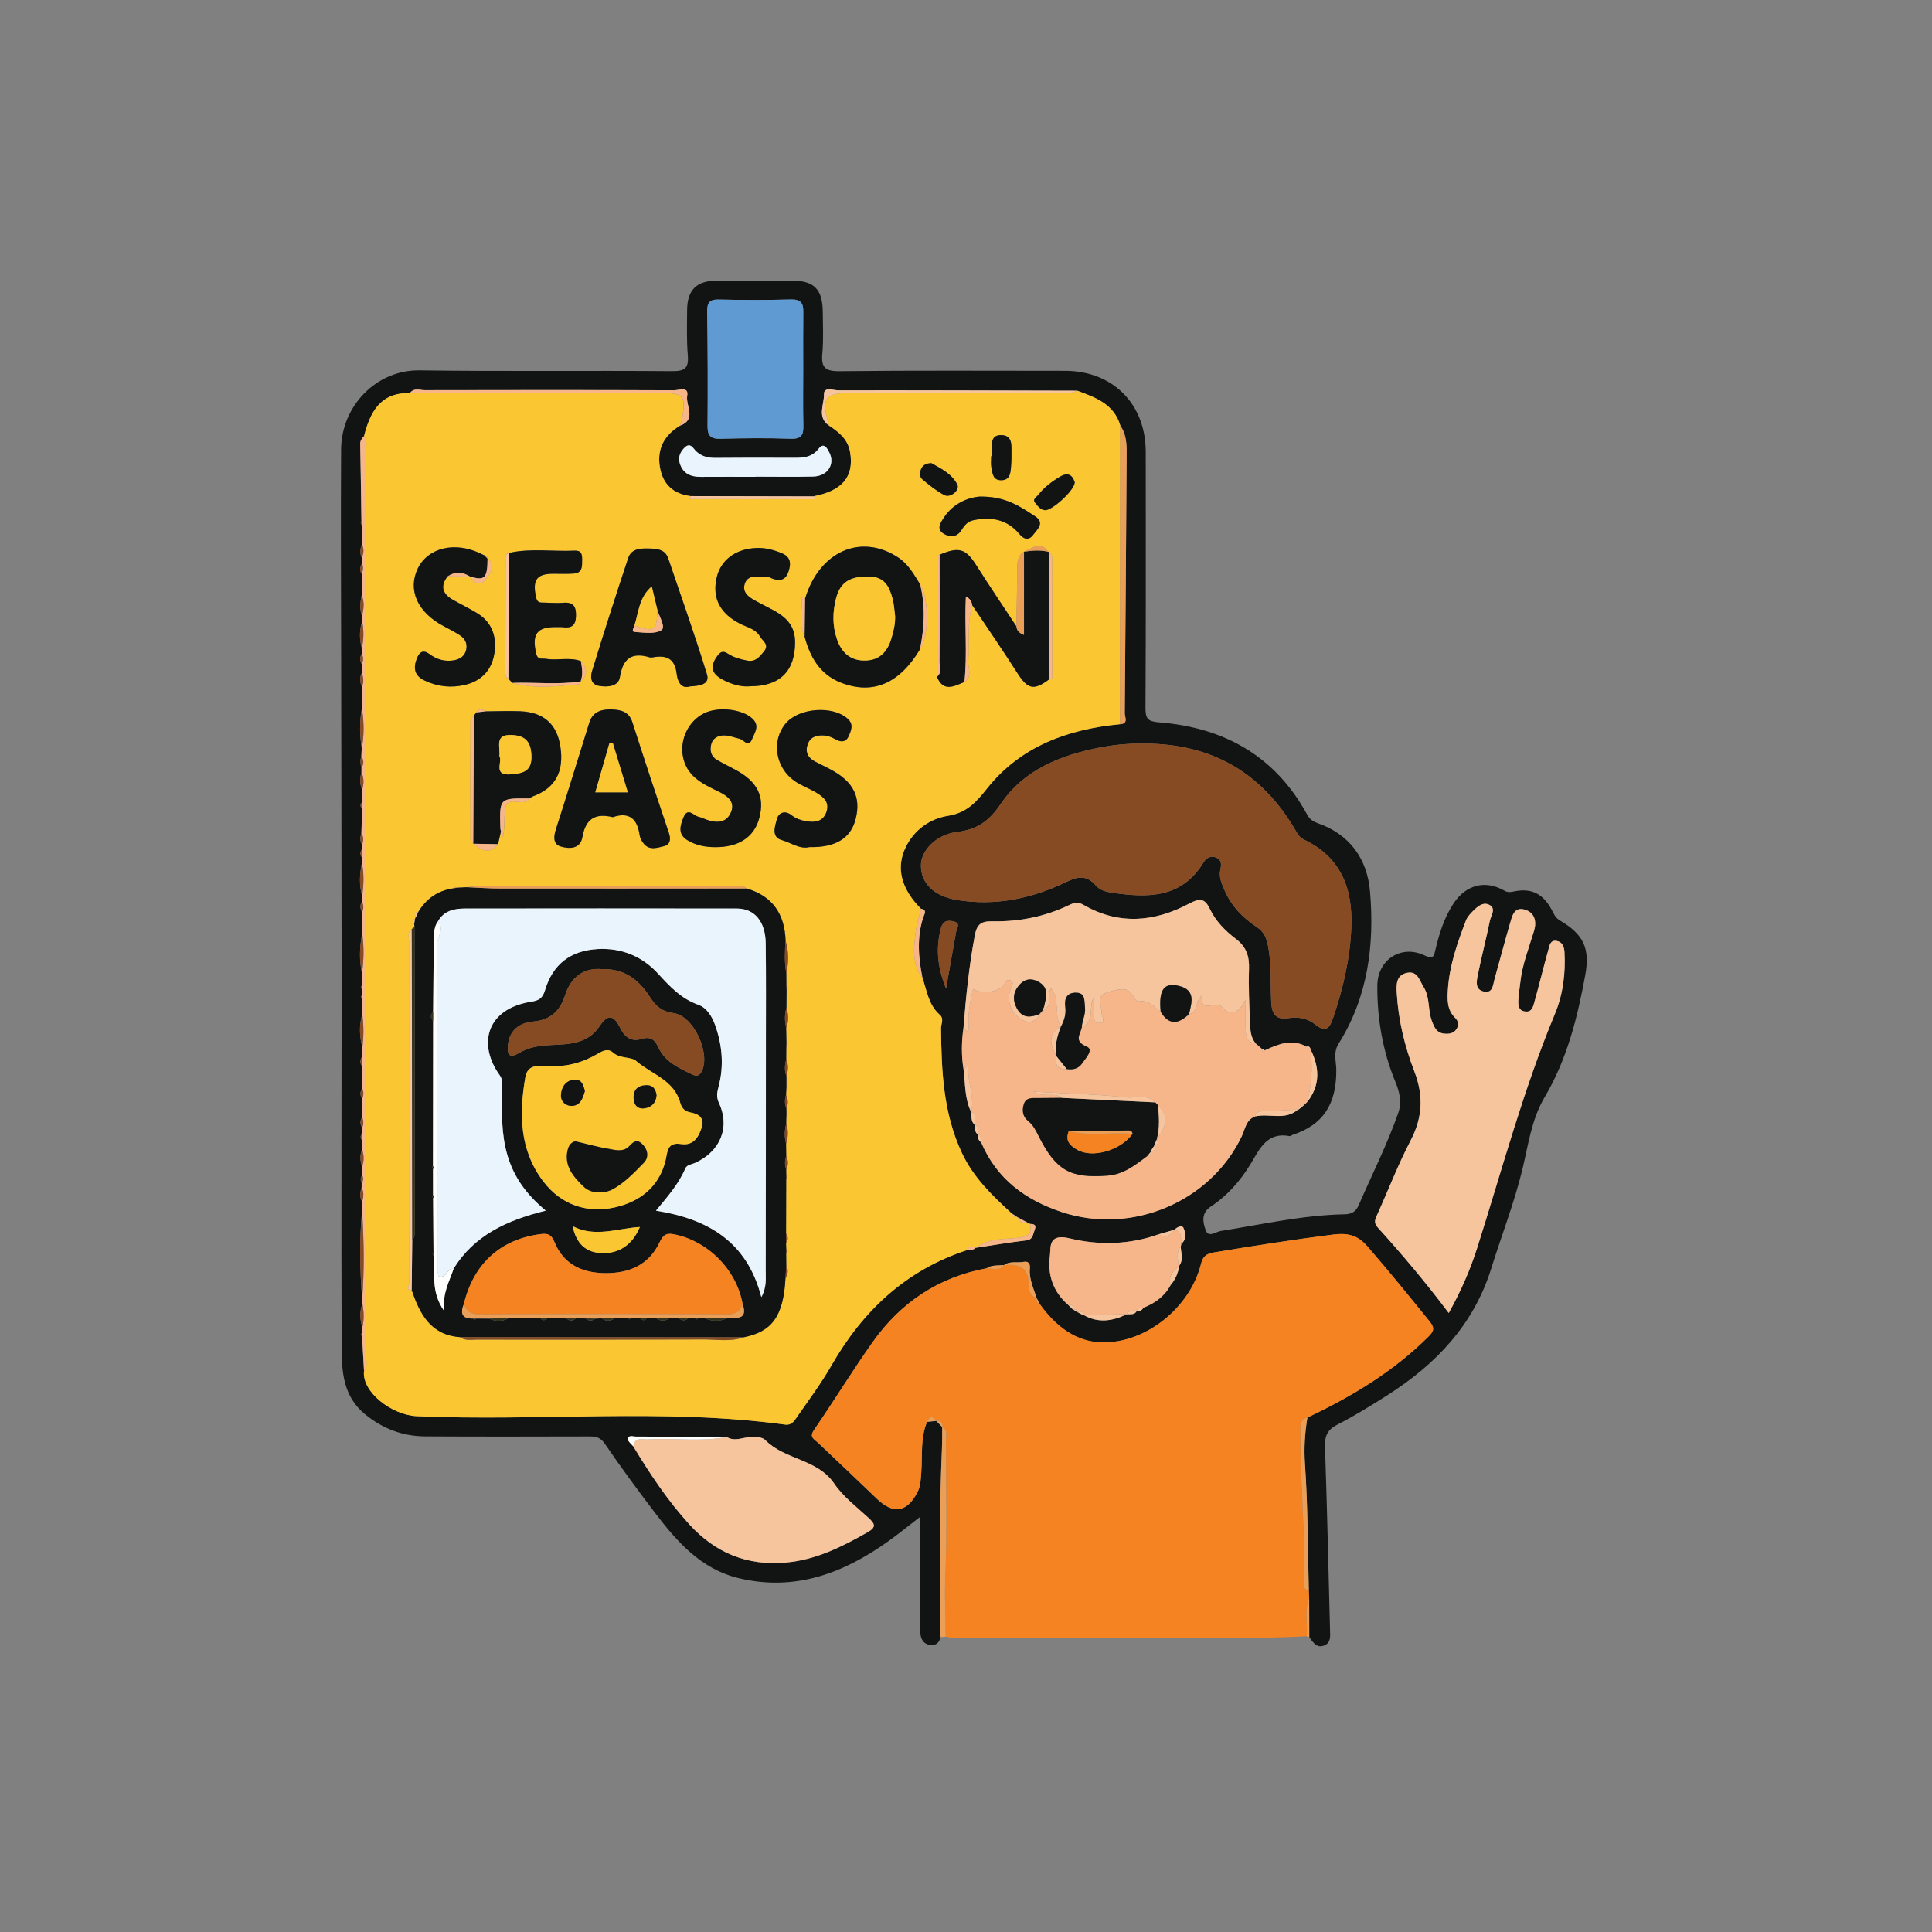 <?xml version="1.0" encoding="UTF-8"?>
<svg xmlns="http://www.w3.org/2000/svg" xmlns:xlink="http://www.w3.org/1999/xlink" version="1.1" id="Layer_1" x="0px" y="0px" viewBox="0 0 600 600" style="enable-background:new 0 0 600 600;" xml:space="preserve">
<rect x="0" y="0" width="600" height="600" fill="#808080" stroke="none"/>
<style type="text/css">
	.st0{fill:#121413;}
	.st1{fill:#F58321;}
	.st2{fill:#E99F58;}
	.st3{fill:#FAC732;}
	.st4{fill:#864B22;}
	.st5{fill:#F6B68A;}
	.st6{fill:#F6C59D;}
	.st7{fill:#5F9AD3;}
	.st8{fill:#E9F4FC;}
	.st9{fill:#FFFFFD;}
	.st10{fill:#35321C;}
</style>
<path class="st0" d="M292.11,508.41c-0.41,2.06-1.96,2.85-3.68,2.38c-2.2-0.61-2.68-2.51-2.66-4.75  c0.09-11.49,0.04-22.98,0.04-35.01c-3.38,2.6-6.51,5.16-9.79,7.51c-13.99,10.02-29.08,15.77-46.6,11.57  c-11.78-2.83-19.19-11.35-26.08-20.39c-5.33-6.99-10.53-14.08-15.49-21.33c-1.37-2.01-2.78-2.3-4.85-2.29  c-16.99,0.04-33.98,0.08-50.97-0.02c-7-0.04-13.17-2.38-18.69-6.89c-6.64-5.42-7.21-12.94-7.24-20.39c-0.15-38.7,0-77.4-0.01-116.1  c-0.01-32.76-0.1-65.52-0.14-98.28c-0.03-21.62-0.15-43.23-0.02-64.85c0.08-13.4,10.87-24.74,24.42-24.55  c26.15,0.37,52.31,0.03,78.47,0.25c4.1,0.03,5.1-1.15,4.78-5.01c-0.39-4.63-0.24-9.31-0.21-13.97c0.04-6.23,2.92-9.1,9.12-9.13  c7.83-0.04,15.66-0.02,23.49-0.01c6.8,0.01,9.46,2.69,9.52,9.69c0.03,4.33,0.25,8.68-0.14,12.97c-0.39,4.28,0.83,5.52,5.33,5.47  c23.32-0.27,46.65-0.12,69.97-0.12c14.9,0,25.14,10.27,25.14,25.22c0,26.49,0.07,52.98-0.08,79.47c-0.02,3.41,0.77,4.21,4.27,4.49  c20.15,1.61,36.03,10.44,45.92,28.62c0.79,1.45,1.82,2.16,3.27,2.67c10.04,3.52,15.4,11.13,16.27,21.22  c1.43,16.61-0.65,32.77-9.77,47.3c-1.73,2.76-0.71,5.5-0.7,8.22c0.04,10.64-4.15,16.97-13.55,20.06c-0.31,0.1-0.63,0.45-0.9,0.4  c-7.19-1.36-9.37,4.07-12.25,8.79c-3.15,5.15-7.14,9.7-12.19,13.03c-3.25,2.15-2.52,5.04-1.64,7.46c0.84,2.34,3.09,0.42,4.69,0.17  c12.77-2.02,25.43-4.92,38.44-5.17c2.03-0.04,3.43-0.72,4.29-2.7c4.15-9.53,8.84-18.82,12.31-28.65c1.2-3.39,0.49-6.52-0.79-9.62  c-3.99-9.63-5.74-19.71-5.67-30.06c0.05-8.01,7.35-12.8,14.59-9.4c2.54,1.19,2.89,0.65,3.38-1.43c1.21-5.17,2.74-10.21,5.72-14.7  c3.8-5.73,9.77-7.36,15.74-3.96c1.25,0.71,2.06,0.44,3.18,0.22c5.22-1.04,8.8,0.73,11.46,5.59c0.7,1.28,1.15,2.6,2.61,3.45  c7.4,4.32,9.4,8.7,7.89,16.97c-2.41,13.22-5.69,26.23-12.59,37.88c-4.09,6.92-5.05,14.6-6.84,22.09  c-2.54,10.6-6.51,20.71-9.74,31.07c-5.49,17.63-17.26,29.9-32.37,39.5c-5.03,3.19-10.11,6.36-15.41,9.05  c-3.15,1.6-3.98,3.55-3.87,6.92c0.65,18.96,1.07,37.92,1.56,56.88c0.05,1.81,0.35,3.91-1.74,4.78c-2.43,1.01-3.53-1.01-4.73-2.57  c-0.01-4.05-0.02-8.1-0.03-12.15c-0.04-0.76-0.07-1.51-0.11-2.27c-0.33-13.04-0.27-26.1-1.18-39.1c-0.35-5.02-0.07-9.79,0.75-14.64  c13.73-6.52,26.65-14.24,37.52-25.07c1.6-1.6,2.24-2.58,0.46-4.77c-6.4-7.88-12.76-15.77-19.43-23.43  c-3.08-3.54-6.33-4.11-10.54-3.57c-12.37,1.57-24.67,3.5-36.96,5.54c-2.7,0.45-3.54,1.39-4.13,3.72  c-3.33,13.25-16.85,24.41-30.51,24.24c-8.39-0.1-14.65-5.13-19.47-11.84c-0.36-0.68-0.73-1.37-1.09-2.05l0.03,0.03  c-0.93-2.98-2.39-5.84-2.08-9.11c0.13-1.35-0.35-2.36-1.94-2.05c-2.07,0.41-4.35-0.39-6.21,1.11l0.1-0.12  c-1.82,0.21-3.73-0.11-5.38,1.01c-14.95,2.76-26.68,10.64-35.37,22.91c-6.32,8.92-12.02,18.28-18.22,27.29  c-1.55,2.25-0.02,2.8,1.12,3.87c6.14,5.82,12.31,11.62,18.4,17.5c5.09,4.91,9.34,4.26,12.6-2.03c1.02-1.96,1.02-4.08,1.19-6.2  c0.41-5.24-0.33-10.62,1.8-15.66c0.96-0.1,1.92-0.19,2.88-0.28c0,0-0.12-0.09-0.12-0.09c0.68,0.69,1.36,1.39,2.03,2.08  c0,0-0.09-0.11-0.09-0.11c-0.03,2.32,0.01,4.65-0.09,6.97C291.7,469.55,291.72,488.98,292.11,508.41z M333.42,406.76  c0.38,0.24,0.75,0.49,1.13,0.73l0.27-0.15l-0.29,0.11c0.69,0.36,1.37,0.72,2.06,1.08l-0.05-0.13c4.5,2.57,8.94,1.91,13.36-0.24  l-0.07,0.05c1.08-0.21,2.38,0.31,3.13-0.97l-0.08,0.07c0.86-0.09,1.72-0.21,2.15-1.13c3.63-1.42,6.64-3.57,8.53-7.09  c1.42-1.69,2.32-3.62,2.6-5.82l-0.13,0.06c1.62-1.92,0.75-4.1,0.65-6.2c0.12-0.27,0.18-0.56,0.18-0.86  c1.76-1.43,1.35-3.47,0.67-4.94c-0.47-1.01-2.01-0.21-2.87,0.65c0,0,0.09-0.06,0.09-0.06c-1.63,0.47-3.26,0.94-4.89,1.41  c-9.06,3.27-18.71,3.45-27.57,1.29c-6.97-1.7-5.89,2.92-6.23,5.47c-0.77,5.74,0.98,11.07,5.58,15.09c0.52,0.5,1.04,0.99,1.56,1.49  L333.42,406.76z M404.88,343.27c0.37-0.36,0.75-0.72,1.12-1.07l-0.06,0.08c4.12-5.21,3.91-10.71,1.08-16.37l0.05,0.03  c-0.22-0.61-0.47-1.18-1.3-0.9c-4.58-2.54-8.78-0.79-12.96,1.15c-0.24-0.21-0.53-0.35-0.85-0.4c-0.28-0.26-0.56-0.51-0.84-0.77  c-0.42-0.35-0.84-0.71-1.26-1.06c0,0,0.09,0.07,0.09,0.07c-1.61-1.92-1.65-4.31-1.74-6.6c-0.22-5.48-0.5-10.97-0.31-16.44  c0.14-3.95-0.76-6.9-4.08-9.41c-3.29-2.49-6.29-5.53-8.1-9.35c-1.62-3.41-3.29-3.27-6.45-1.58c-10.73,5.7-21.78,6.7-32.7,0.4  c-1.76-1.02-2.87-0.77-4.49,0.01c-7.53,3.63-15.59,5.23-23.87,5.06c-3.61-0.08-4.83,0.99-5.47,4.43c-1.78,9.48-2.76,19.03-3.5,28.62  c-0.63,4.31-0.69,8.61,0.02,12.92c0.55,4.46,0.29,9.07,2.35,13.26l-0.15-0.08c0.44,1.33-0.08,2.96,1.25,4.01l-0.08-0.11  c0.2,1.1-0.01,2.33,1.05,3.14l-0.09-0.12c0.14,0.96,0.15,1.97,1.13,2.56c4.82,11.35,13.72,17.93,25.12,21.68  c21.67,7.14,46.09-3.18,55.81-23.57c1.06-2.23,1.3-5.14,4.19-6.17c4.37-1.01,9.29,1.38,13.26-2.13l0.14,0.04  c0.57-0.47,1.15-0.93,1.72-1.4C404.95,343.22,404.88,343.28,404.88,343.27z M315.85,377.93c-0.58-0.39-1.16-0.77-1.74-1.16  c-5.99-5.49-11.77-11.04-15.35-18.64c-5.85-12.39-6.38-25.54-6.52-38.82c-0.02-1.39,1.05-2.9-0.43-4.2  c-3.45-3.02-3.95-7.44-5.34-11.44c-1.26-6.3-1.78-12.58,0.27-18.84c0.3-0.92,1.31-2.26-0.73-2.61c-6.09-6.09-7.88-12.65-4.75-19.1  c2.64-5.43,7.5-8.86,13.16-9.77c5.78-0.93,8.69-4.17,12.08-8.45c10.44-13.15,25.09-18.43,41.35-19.99c2.7-0.15,1.44-2.22,1.45-3.39  c0.24-26.95,0.41-53.9,0.59-80.84c0.02-3-0.19-5.95-1.98-8.53c-1.97-6.68-7.7-8.7-13.36-10.81c-24.75-0.06-49.49-0.14-74.24-0.11  c-1.51,0-4.48-1.23-4.41,1.24c0.09,3.19-2.27,7.06,1.56,9.7c3.05,2.02,5.82,4.18,6.53,8.18c1.35,7.61-2.33,12.13-11.49,13.81  c-12.67-0.03-25.34-0.05-38.02-0.08c-5.41-0.68-8.69-3.68-9.56-9.07c-0.92-5.68,1.42-9.87,6.24-12.8c5.32-1.9,1.71-6.23,2.27-9.32  c0.54-2.98-2.63-1.66-4.07-1.67c-25.8-0.1-51.61-0.09-77.41-0.03c-1.53,0-3.35-0.82-4.61,0.87c-7.7-0.13-11.89,3.8-14.26,13.36  c-0.62,0.74-1.26,1.38-1.23,2.52c0.17,8,0.27,16,0.39,24c-0.07,0.15-0.23,0.31-0.2,0.43c0.07,0.3,0.22,0.58,0.34,0.87  c0.02,1.94,0.04,3.88,0.05,5.81c-0.61,1.36-0.74,2.74-0.09,4.13c0.03,0.62,0.07,1.23,0.1,1.85c-0.73,1.04-0.82,2.1-0.13,3.19  c0.06,1.27,0.12,2.53,0.18,3.8c-0.06,0.46-0.11,0.91-0.17,1.37c0,0.49,0,0.99,0,1.48c-0.43,2.13-0.76,4.25,0.12,6.35  c0,0.6,0.01,1.2,0.01,1.81c-0.87,2.71-0.85,5.44-0.11,8.17c0,0.61,0.01,1.22,0.01,1.84c-0.68,1.05-0.65,2.1-0.04,3.16  c0.01,0.95,0.03,1.89,0.04,2.84c-0.74,1.39-0.59,2.78,0.03,4.17c0,2.28,0,4.56,0,6.84c-0.8,4.11-0.66,8.23-0.06,12.35  c-0.04,0.84-0.07,1.67-0.11,2.51c-0.42,1.16-0.34,2.32,0.04,3.48c0,0.5,0,1,0,1.5c-0.49,1.8-0.58,3.58,0.21,5.33  c0.01,1.28,0.02,2.55,0.03,3.83c-0.72,0.72-0.68,1.44-0.02,2.18c-0.01,0.6-0.02,1.21-0.02,1.81c-0.03,0.45-0.07,0.9-0.1,1.35  c-0.04,1.51-0.09,3.02-0.13,4.52c-0.42,1.13-0.48,2.24,0.2,3.31c-0.05,0.61-0.1,1.23-0.15,1.84c-0.58,0.76-0.5,1.49,0.12,2.19  c-0.01,0.6-0.01,1.2-0.02,1.8c-0.69,3.4-0.9,6.79,0.09,10.17c-0.02,0.62-0.04,1.24-0.07,1.85c-0.67,1.06-0.56,2.1,0.04,3.15  c0.01,2.28,0.02,4.56,0.04,6.84c-0.83,4.05-0.95,8.09-0.07,12.15c0.02,1.27,0.03,2.53,0.05,3.8c-0.52,0.43-0.51,0.84,0.03,1.25  c0,0.59,0,1.18,0,1.76c-0.53,0.39-0.55,0.8-0.03,1.22c0.02,1.6,0.04,3.21,0.05,4.81c-1.01,3.39-0.88,6.77,0.02,10.15  c-0.01,0.95-0.01,1.9-0.02,2.85c-0.74,1.05-0.8,2.11,0,3.16c-0.01,2.28-0.02,4.56-0.03,6.84c-0.65,1.05-0.73,2.1,0.01,3.15  c0,1.94,0,3.88-0.01,5.83c-0.75,1.05-0.68,2.1-0.01,3.15c0,0.62,0,1.23,0,1.85c-0.61,0.73-0.61,1.45,0.03,2.17  c-0.01,0.95-0.03,1.91-0.04,2.86c-0.73,1.71-0.67,3.42,0.01,5.12c0,0.95,0,1.91,0,2.86c-0.54,0.74-0.56,1.51-0.16,2.31  c0,0.5-0.01,1-0.01,1.5c-0.48,1.47-0.67,2.92,0.18,4.33c0,0.94-0.01,1.89-0.01,2.83c-0.9,9.06-0.72,18.11,0,27.17  c0.03,0.6,0.07,1.2,0.1,1.81c-0.97,2.38-0.79,4.78-0.04,7.17c-0.02,0.61-0.04,1.22-0.06,1.83c-0.1,0.12-0.31,0.25-0.3,0.35  c0.05,0.29,0.18,0.56,0.28,0.84c0.2,3.56,0.4,7.12,0.6,10.68c-0.68,6.4,8.62,13.59,16.38,13.93c38.12,1.68,76.37-2.56,114.41,2.61  c2.13,0.29,2.97-1.36,3.86-2.63c3.61-5.17,7.39-10.27,10.52-15.73c9.79-17.08,23.24-29.7,42.24-35.87c0.92-0.07,1.91,0.08,2.63-0.73  l-0.04,0.07c5.2-0.79,10.4-1.69,15.62-2.3c1.78-0.21,1.99-1.17,2.4-2.49c0.43-1.36,1.21-2.58-1.12-2.64c0,0-0.4-0.16-0.4-0.16  c-1.18-0.64-2.36-1.27-3.54-1.91L315.85,377.93z M196.68,449.2c5.16,8.53,10.66,16.82,17.4,24.21c8.03,8.82,17.93,12.94,29.97,11.86  c9.36-0.84,17.43-4.89,25.4-9.42c2.91-1.65,2.16-2.74,0.2-4.53c-3.68-3.37-7.81-6.52-10.57-10.57c-5.26-7.72-15.29-7.31-21.4-13.5  c-1.24-1.26-4.36-1.14-6.75-0.64c-1.7,0.36-3.53,0.73-5.2-0.32c-9.43-0.06-18.87-0.13-28.3-0.15c-0.86,0-2.29-0.59-2.39,0.79  C194.97,447.64,196.09,448.44,196.68,449.2z M355.58,230.93c-4.72-0.08-9.34,0.31-13.94,1.21c-12.26,2.39-23.68,6.91-30.83,17.5  c-3.64,5.4-7.39,8-13.64,8.75c-6.47,0.78-11.2,5.82-11.17,10.43c0.03,5.46,3.97,9.5,11.26,10.69c11.86,1.94,23.19-0.43,33.86-5.6  c3.68-1.78,6.37-2.18,9.21,1.11c1.19,1.38,3.04,1.93,4.91,2.21c11.11,1.64,21.71,1.86,28.56-9.45c0.81-1.33,2.26-2.14,3.89-1.46  c1.74,0.72,1.65,2.22,1.29,3.81c-0.5,2.24,0.42,4.23,1.27,6.24c2.09,4.93,5.63,8.61,10,11.5c2.26,1.49,3.06,3.31,3.58,6.04  c1.06,5.64,0.69,11.28,0.94,16.91c0.16,3.72,1.03,6.09,5.54,5.35c2.85-0.47,5.87,0.13,8.07,1.93c3.64,2.98,4.69,0.79,5.71-2.24  c3.05-9.01,5.17-18.19,5.57-27.74c0.5-12.06-3.12-21.88-14.74-27.39c-1.28-0.61-1.92-1.7-2.61-2.88  C391.87,239.93,376.27,230.98,355.58,230.93z M449.92,407.77c3.86-6.96,6.7-13.51,8.86-20.27c7.72-24.29,14.25-48.96,24.1-72.57  c2.52-6.04,3.37-12.63,2.99-19.27c-0.09-1.6-0.65-3.09-2.34-3.43c-2.14-0.44-2.32,1.55-2.69,2.85c-1.52,5.42-2.84,10.9-4.36,16.32  c-0.38,1.34-0.79,3.05-2.91,2.71c-2.06-0.33-2.06-1.96-2.02-3.44c0.06-1.82,0.4-3.63,0.59-5.45c0.58-5.61,2.68-10.81,4.29-16.15  c0.86-2.84,0.23-5.63-2.81-6.55c-3.47-1.05-4.02,2.11-4.7,4.41c-1.68,5.7-3.15,11.45-4.77,17.17c-0.51,1.8-0.47,4.51-3.42,3.81  c-2.68-0.64-2.16-3.17-1.79-5.01c1.13-5.68,2.62-11.29,3.77-16.97c0.33-1.61,2.07-3.78-0.2-4.93c-1.98-1-3.76,0.62-5.16,2.05  c-0.81,0.82-1.66,1.75-2.06,2.79c-2.66,6.94-5.14,13.96-5.62,21.45c-0.2,3.09-0.32,6.34,2.29,8.86c1.02,0.98,1.21,2.35,0.24,3.63  c-0.92,1.21-2.2,1.35-3.59,1.23c-2.43-0.21-3.17-1.93-3.91-3.91c-1.29-3.42-0.54-7.29-2.57-10.57c-1.29-2.08-1.88-5.07-5.15-4.41  c-3.48,0.7-3.34,3.8-3.18,6.43c0.51,8.33,2.45,16.41,5.45,24.16c2.88,7.45,2.61,14.3-1.15,21.48c-3.91,7.46-6.91,15.4-10.4,23.08  c-0.66,1.45-1.13,2.48,0.19,3.94C435.44,389.56,442.72,398.17,449.92,407.77z M249.44,114.71c0-5.99-0.05-11.97,0.02-17.96  c0.03-2.69-0.89-3.81-3.79-3.74c-7.48,0.19-14.97,0.2-22.45,0.02c-2.97-0.07-3.62,1.06-3.59,3.79c0.16,11.81,0.22,23.61,0.11,35.42  c-0.03,3.03,0.89,4.1,3.96,4.02c7.31-0.19,14.64-0.26,21.95-0.01c3.31,0.11,3.89-1.27,3.83-4.08  C249.35,126.35,249.44,120.53,249.44,114.71z M234.61,148.08c0-0.02,0-0.04,0-0.05c6,0,11.99,0.12,17.99-0.04  c4.46-0.12,6.86-3.86,4.91-7.56c-0.54-1.03-1.59-3.24-3.24-1.1c-2.43,3.15-5.71,2.86-9.05,2.85c-7.66-0.03-15.33-0.05-22.99,0.03  c-2.26,0.02-4.19-0.42-5.95-1.97c-0.93-0.82-1.8-2.97-3.57-1.32c-1.35,1.26-2.2,2.95-1.6,4.93c0.98,3.2,3.38,4.26,6.52,4.24  C223.29,148.05,228.95,148.08,234.61,148.08z M293.8,306.98c1.18-6.62,2.15-12.04,3.1-17.46c0.22-1.27,1.67-2.9-0.97-3.42  c-1.9-0.37-3.15,0.05-3.71,2.13C290.64,294.25,290.99,300.07,293.8,306.98z"></path>
<path class="st1" d="M287.92,441.55c-2.13,5.04-1.4,10.42-1.8,15.66c-0.17,2.12-0.17,4.24-1.19,6.2c-3.26,6.29-7.51,6.94-12.6,2.03  c-6.09-5.88-12.26-11.68-18.4-17.5c-1.14-1.08-2.67-1.62-1.12-3.87c6.2-9.01,11.9-18.37,18.22-27.29  c8.69-12.27,20.42-20.15,35.37-22.91c1.84-0.06,3.91,1.08,5.38-1.01c0,0-0.1,0.12-0.1,0.12c4.74-0.67,7.83,0.55,7.79,6.15  c-0.01,1.43,0.39,3.38,2.44,3.9c0,0-0.03-0.03-0.03-0.03c0.02,0.87,0.07,1.72,1.09,2.05c4.82,6.71,11.08,11.74,19.47,11.84  c13.66,0.17,27.18-10.99,30.51-24.24c0.59-2.33,1.43-3.27,4.13-3.72c12.3-2.04,24.6-3.97,36.96-5.54c4.21-0.53,7.45,0.03,10.54,3.57  c6.67,7.66,13.03,15.55,19.43,23.43c1.78,2.19,1.14,3.17-0.46,4.77c-10.87,10.82-23.78,18.55-37.52,25.06  c-2.67,0.78-2.16,3.01-2.17,4.93c-0.12,15.24,1.54,30.44,1.03,45.69c-0.04,1.27-0.32,2.78,1.57,3.13c0.04,0.76,0.07,1.51,0.11,2.27  c-1.56,3.89-0.38,7.95-0.76,11.92c-16.95,0.87-33.91,0.44-50.87,0.49c-19.78,0.06-39.56-0.03-59.34-0.07c-0.63,0-1.27-0.2-1.9-0.31  c0.01-5.9-0.41-11.77-0.15-17.71c0.61-14.27,0.25-28.59,0.21-42.89c0-1.55,0.73-3.39-1.14-4.52c0,0,0.09,0.11,0.09,0.11  c0.05-1.41-0.56-2.17-2.03-2.08c0,0,0.12,0.09,0.12,0.09C289.67,439.67,288.71,439.74,287.92,441.55z"></path>
<path class="st2" d="M292.62,443.15c1.86,1.13,1.13,2.97,1.14,4.52c0.04,14.3,0.4,28.61-0.21,42.89  c-0.25,5.95,0.16,11.81,0.15,17.71c-0.53,0.04-1.06,0.09-1.6,0.14c-0.38-19.43-0.4-38.86,0.43-58.28  C292.63,447.8,292.6,445.48,292.62,443.15z"></path>
<path class="st2" d="M405.82,508.16c0.38-3.96-0.8-8.03,0.76-11.92c0.01,4.05,0.02,8.1,0.03,12.15  C406.31,508.41,406.05,508.34,405.82,508.16z"></path>
<path class="st3" d="M211.16,132.2c-4.83,2.93-7.17,7.11-6.24,12.8c0.88,5.39,4.15,8.39,9.56,9.07c-0.12,0.25-0.24,0.5-0.32,0.75  c-0.01,0.02,0.23,0.18,0.35,0.18c12.93,0.02,25.86,0.04,38.79,0.04c0.09,0,0.18-0.17,0.28-0.26c-0.2-0.17-0.38-0.36-0.6-0.5  c-0.13-0.08-0.32-0.09-0.48-0.13c9.15-1.67,12.84-6.2,11.49-13.81c-0.71-3.99-3.48-6.15-6.53-8.17c-2.53-8.69-1.45-10.16,7.43-10.16  c20.46,0.01,40.91,0.05,61.37-0.04c2.76-0.01,5.62,0.71,8.3-0.63c5.67,2.1,11.39,4.13,13.36,10.8c-0.02,30.92-0.04,61.84-0.06,92.77  c-16.26,1.56-30.91,6.85-41.35,19.99c-3.4,4.28-6.3,7.52-12.08,8.45c-5.66,0.91-10.52,4.34-13.16,9.77  c-3.14,6.46-1.34,13.01,4.74,19.1c-0.56,2.42-1.32,4.81-1.64,7.26c-0.62,4.89-1.22,9.85,2.1,14.19c1.39,4,1.89,8.42,5.34,11.44  c1.48,1.3,0.42,2.81,0.43,4.2c0.14,13.28,0.67,26.43,6.52,38.82c3.58,7.6,9.36,13.15,15.35,18.64c0.17,1,0.9,1.17,1.75,1.16  c0,0,0.14,0.11,0.14,0.11c0.53,1.84,2.01,1.93,3.54,1.91c0,0,0.4,0.16,0.4,0.16c0.51,3.19-0.88,4-4.03,4.33  c-4.35,0.46-9.06,0.12-12.87,3.1c0,0,0.04-0.07,0.04-0.07c-0.95-0.03-2.22-1.18-2.63,0.73c-18.99,6.17-32.45,18.79-42.24,35.87  c-3.13,5.46-6.91,10.56-10.52,15.73c-0.88,1.26-1.73,2.92-3.86,2.63c-38.04-5.16-76.29-0.92-114.41-2.61  c-7.76-0.34-17.06-7.54-16.38-13.93c1.19-1.47,0.65-3.2,0.65-4.82c0.02-93.6,0.02-187.21-0.01-280.81c0-1.62,0.5-3.34-0.63-4.83  c2.36-9.56,6.55-13.49,14.26-13.36c25.88-0.01,51.75-0.02,77.63-0.02c7.49,0,8.16,0.8,6.82,8.29  C211.65,130.96,211.37,131.57,211.16,132.2z M128.87,285.37c-1.01,0.37-0.93,0.91-0.25,1.55c0.06,0.32,0.09,0.64,0.09,0.97  c-0.28,0.22-0.57,0.44-0.85,0.66c-1.42,0.95-0.85,2.41-0.85,3.65c-0.04,35.55-0.04,71.09,0.02,106.64c0,0.5-1.05,1.96,0.81,1.78  c2.53,7.39,5.85,13.97,14.96,14.64c1.64,1.2,3.54,0.76,5.33,0.77c23.48,0.03,46.97,0.04,70.45-0.05c4.11-0.02,8.3,0.79,12.34-0.66  c8.87-1.72,12.37-6.61,13.01-18.23c0.73-1.33,1.01-2.68,0.26-4.1c-0.01-1.25-0.03-2.49-0.04-3.74c0.57-0.42,0.58-0.85,0.03-1.29  c-0.02-0.58-0.05-1.17-0.07-1.75c0.72-1.05,0.71-2.11,0.01-3.17c0.01-5.6,0.03-11.19,0.04-16.79c0.47-0.42,0.49-0.84,0.02-1.27  c-0.01-0.59-0.01-1.17-0.02-1.76c0.7-1.4,0.7-2.81,0.01-4.21c-0.02-1.27-0.03-2.53-0.05-3.8c0.65-2.07,0.78-4.14,0.05-6.22  c0.01-0.58,0.01-1.16,0.02-1.74c0.48-0.41,0.49-0.85,0.06-1.3c-0.01-0.57-0.02-1.14-0.03-1.71c0.64-1.41,0.54-2.81-0.1-4.19  c0.04-0.93,0.09-1.86,0.13-2.79c0.44-0.43,0.45-0.86-0.01-1.29c0-0.58,0-1.16,0-1.74c0.53-1.75,0.7-3.5-0.07-5.23  c0.01-1.24,0.02-2.49,0.02-3.73c0.48-0.43,0.5-0.87,0.05-1.32c-0.03-1.57-0.06-3.15-0.09-4.72c0.84-2.07,0.74-4.15,0.09-6.25  c0.01-1.89,0.03-3.78,0.04-5.68c0.44-0.47,0.42-0.93-0.06-1.36c-0.01-1.23-0.02-2.46-0.02-3.69c0.78-3.39,0.78-6.77-0.23-10.12  c-0.26-8.22-3.99-13.85-12.1-16.21c-1.41-1.28-3.15-0.8-4.76-0.8c-25.89-0.02-51.78-0.02-77.68,0c-1.47,0-2.94,0.27-4.41,0.41  c-1.08,0.06-2.15,0.11-3.23,0.17c-0.41-0.41-0.72-0.26-0.97,0.18c-4.9,0.68-8.51,3.26-11.01,7.47c-1.9-0.19-0.43,1.15-0.76,1.67  L128.87,285.37z M147.93,221.27c-0.29,0.38-0.58,0.75-0.86,1.13l0.11-0.15c-0.37,0.51-1.07,1.01-1.07,1.52  c-0.06,12.32-0.04,24.65,0.01,36.97c0,0.38,0.56,0.75,0.85,1.12l0.15,0.17c2.48,2.29,4.98,3.22,7.56,0.14c0.3-1.33,0.61-2.67,0.91-4  c0.21,0.61,0.42,1.22,0.62,1.83c0.61-2.93,0.3-5.86,0.67-8.71c0.64-4.86,5.83-0.24,7.48-3.32c0.43-0.24,0.83-0.55,1.28-0.72  c6.83-2.56,9.58-7.57,8.41-15.37c-1.05-6.98-5.15-10.7-12.46-11.01c-3.64-0.16-7.3,0.02-10.95,0.04c-0.99-0.89-1.89-0.94-2.65,0.3  C147.98,221.22,147.93,221.27,147.93,221.27z M151.43,173.51c0.05-0.61-0.18-0.97-0.85-0.94c-0.45-0.22-0.9-0.44-1.34-0.66  c-7.96-3.86-16.4-1.84-19.52,4.68c-3.18,6.64-0.05,13.58,8.03,17.85c1.76,0.93,3.54,1.83,5.19,2.93c1.48,0.98,2.22,2.49,1.85,4.32  c-0.42,2.06-1.94,3.03-3.86,3.37c-2.77,0.48-5.3-0.26-7.52-1.91c-2.22-1.65-3.27-0.44-4.02,1.51c-1.09,2.86-0.65,5.18,2.37,6.64  c4.05,1.96,8.28,2.41,12.61,1.4c5.48-1.28,8.6-5.01,9.25-10.43c0.59-4.93-1.04-9.23-5.56-11.93c-2.42-1.44-4.95-2.69-7.4-4.07  c-3.2-1.81-4.06-4.2-1.66-7.3c2.31,0.02,4.63,0.04,6.94,0.07l-0.03-0.04c1.14,2.28,3.4,2.94,4.72,1.16  c1.22-1.66,3.89-4.11,0.77-6.67C151.4,173.53,151.91,172.87,151.43,173.51z M180.31,211.64c2.48-2.08,1.97-4.2,0.08-6.34  c-3.55-1.3-7.26-0.1-10.86-0.71c-1.17-0.2-2.54,0.47-3.02-1.61c-1.4-6.11,0.2-8.32,6.33-8.24c0.66,0.01,1.34-0.04,1.99,0.05  c2.7,0.37,3.97-0.59,4.04-3.5c0.07-2.93-0.8-4.38-3.95-4.1c-1.97,0.17-3.98-0.02-5.97-0.05c-1.15-0.02-2.1,0.11-2.47-1.6  c-1.19-5.53,0.15-7.42,5.64-7.36c1.99,0.02,3.99,0.07,5.97-0.05c2.87-0.18,2.67-2.32,2.69-4.37c0.02-1.7-0.25-2.87-2.38-2.76  c-6.76,0.33-13.58-0.82-20.3,0.71c-1.35,0.35-1.09,1.47-1.09,2.4c-0.04,11.52-0.05,23.05-0.07,34.57c0,0.83,0.05,1.65,0.93,2.09  c0.41,0.43,0.82,0.87,1.23,1.3c6.94,1.97,13.93,1.04,20.92,0.41c0.15-0.01,0.24-0.56,0.36-0.86L180.31,211.64z M325.56,171.36  c-2.52-3.47-5.05-1-7.58-0.02l0.03-0.02c-2.17,1.33-2.06,3.5-2.08,5.63c-0.08,5.87-0.17,11.75-0.26,17.62  c-4.16-6.33-8.4-12.61-12.47-19c-3.3-5.19-5.35-5.87-11.41-3.29c-0.26,0.04-0.54,0.04-0.78,0.13c-0.09,0.03-0.12,0.29-0.12,0.44  c0.02,12.44,0.05,24.88,0.07,37.32c2.01,4.89,5.33,2.97,8.53,1.63c2.58-1.63,1.1-4.17,1.22-6.23c0.32-5.89-0.42-11.84,1.19-17.65  c4.69,7.03,9.5,13.99,14.04,21.11c3.21,5.03,5.08,5.53,9.87,1.95c0.27-0.02,0.55,0,0.81-0.07c0.09-0.02,0.15-0.28,0.15-0.43  c-0.01-12.48-0.02-24.95-0.04-37.43c0-0.72-0.33-1.26-1.02-1.52L325.56,171.36z M285.7,201.65c2.85-3.82,2.88-16.01,0.06-20.17  c-1.92-3.08-3.63-6.27-6.83-8.36c-11.58-7.59-24.5-1.88-28.91,12.84c-0.21-0.21-0.41-0.43-0.65-0.6c-0.06-0.04-0.33,0.06-0.33,0.09  c0.21,4.07-1.22,8.25,0.84,12.2c1.68,6.38,4.74,11.77,11.21,14.32C271.01,215.88,279.31,212.34,285.7,201.65z M214.25,213.18  c3.02-0.17,6.29-0.57,5.3-3.78c-3.7-12.08-7.96-23.99-12.01-35.97c-0.94-2.78-3.39-3.02-5.7-3.08c-2.63-0.07-5.71-0.15-6.74,2.96  c-3.88,11.64-7.61,23.32-11.21,35.05c-0.56,1.83-0.55,4.23,2.26,4.67c2.65,0.42,5.9,0.15,6.37-2.73c0.94-5.85,3.67-7.84,9.25-6.16  c0.31,0.09,0.67,0.06,0.99,0c4.2-0.76,6.83,0.33,7.4,5.17C210.39,211.4,211.39,214.08,214.25,213.18z M190.3,253.78  c5.1-1.76,7.64,0.51,8.35,5.6c0.13,0.93,0.67,1.91,1.29,2.65c1.82,2.2,4.3,1.21,6.35,0.73c1.74-0.41,2.13-2.02,1.47-3.98  c-3.87-11.46-7.67-22.94-11.36-34.46c-1.11-3.46-3.79-3.92-6.65-4c-2.97-0.08-5.69,0.76-6.71,4.02  c-3.48,11.07-6.83,22.17-10.4,33.21c-0.76,2.34-0.86,4.6,1.45,5.32c2.64,0.82,6.13,0.87,6.78-2.9  C181.83,254.35,184.83,252.42,190.3,253.78z M233.03,213.13c9.28,0,13.9-4.82,13.89-13.72c-0.01-7.38-5.83-9.35-10.81-12.02  c-2.6-1.4-5.76-2.81-4.86-5.95c0.96-3.35,4.64-2.23,7.37-2.2c0.46,0,0.91,0.35,1.38,0.51c2.35,0.78,4.04,0.39,4.9-2.3  c0.84-2.59,0.62-4.52-2.16-5.66c-2.49-1.02-5.01-1.69-7.73-1.6c-6.52,0.21-11.25,3.72-12.48,9.35c-1.4,6.38,1.19,11.08,7.39,14.22  c2.11,1.07,4.7,1.52,6.09,3.9c0.87,1.48,3,2.51,1.26,4.64c-1.34,1.65-2.61,3.37-5.23,2.86c-2.14-0.42-4.21-0.96-6.02-2.17  c-1.17-0.78-2.05-0.77-2.97,0.38c-2.7,3.41-2.27,5.87,1.62,7.84C227.37,212.57,230.23,213.4,233.03,213.13z M251.34,263.08  c8.16,0.17,12.83-2.72,14.37-8.64c1.77-6.8-0.64-11.66-7.68-15.43c-1.61-0.86-3.26-1.64-4.88-2.48c-2.23-1.16-3.16-2.97-2.32-5.37  c0.87-2.48,3.05-2.91,5.29-2.73c1.12,0.09,2.27,0.59,3.27,1.15c1.75,0.99,3.33,0.97,4.16-0.93c0.76-1.75,1.69-3.66-0.32-5.45  c-4.66-4.17-15.16-3.39-19.25,1.51c-4.49,5.38-3.22,13.71,2.9,17.92c2.03,1.4,4.44,2.24,6.57,3.5c2.11,1.25,4.13,2.82,3.31,5.71  c-1,3.53-3.88,3.68-6.78,3.14c-1.43-0.26-2.96-0.85-4.08-1.75c-2.32-1.85-4.19-0.63-4.66,1.25c-0.52,2.09-1.84,5.44,1.51,6.41  C245.7,261.73,248.43,263.81,251.34,263.08z M222.04,263.1c7.3,0.09,12.2-3.12,13.77-9.02c1.76-6.66-0.53-11.32-7.38-14.99  c-1.9-1.02-3.83-1.97-5.7-3.04c-1.84-1.05-2.32-2.75-1.89-4.71c0.47-2.16,2.22-2.94,4.09-2.93c1.6,0.01,3.2,0.68,4.8,1.05  c1.3,0.3,2.7,2.94,3.86,0.05c0.81-2.01,2.45-4.11,0.06-6.34c-3.18-2.96-10.59-3.84-15.05-1.6c-4.65,2.33-7.35,7.77-6.59,12.87  c0.97,6.57,6.06,8.95,11.19,11.42c2.64,1.27,5.26,3.11,3.78,6.5c-1.47,3.38-4.55,3.28-7.63,2.19c-0.78-0.28-1.53-0.68-2.33-0.84  c-1.6-0.32-3.41-3.16-4.77,0.21c-1.03,2.54-1.81,5.17,1.22,7.02C216.08,262.52,218.99,263.09,222.04,263.1z M304,154.23  c-3.07,0.31-7.86,1.86-10.93,6.59c-0.93,1.43-2.31,3.38-0.18,4.82c1.95,1.31,4.25,1.29,5.65-0.96c0.93-1.51,1.98-2.73,3.66-3.1  c5.54-1.2,10.58-0.31,14.36,4.26c1.5,1.81,3,1.99,4.26,0.3c1.24-1.65,3.77-3.75,0.66-5.78C316.85,157.33,312.23,154.01,304,154.23z   M333.76,149.75c-0.62-1.99-1.92-3.28-4.54-1.73c-2.59,1.53-4.99,3.34-6.84,5.73c-0.48,0.62-1.83,1.3-0.93,2.36  c0.82,0.98,1.58,2.2,3.09,2.33C326.61,158.63,333.77,152.3,333.76,149.75z M307.96,141.65c-0.04,0-0.09,0-0.13,0  c0,1.16-0.17,2.35,0.04,3.47c0.35,1.84,0.41,4.12,3.22,4.01c2.51-0.1,2.7-2.11,2.87-3.89c0.21-2.14,0.18-4.3,0.15-6.45  c-0.03-2-0.64-3.6-3.08-3.67c-2.51-0.07-3.05,1.5-3.07,3.54C307.95,139.66,307.96,140.66,307.96,141.65z M289.24,143.83  c-1.61,0.05-2.62,0.61-3.14,1.73c-0.5,1.09-0.59,2.52,0.31,3.28c2.14,1.8,4.36,3.61,6.82,4.9c1.94,1.03,4.96-1.53,4.04-3.3  C295.55,147.08,292.17,145.48,289.24,143.83z"></path>
<path class="st4" d="M355.58,230.93c20.69,0.05,36.3,9,46.74,26.92c0.69,1.18,1.33,2.28,2.61,2.88  c11.63,5.51,15.25,15.33,14.74,27.39c-0.4,9.54-2.52,18.73-5.57,27.74c-1.03,3.03-2.08,5.22-5.71,2.24c-2.2-1.8-5.23-2.4-8.07-1.93  c-4.5,0.74-5.38-1.64-5.54-5.35c-0.24-5.63,0.13-11.26-0.94-16.91c-0.51-2.73-1.31-4.55-3.58-6.04c-4.38-2.89-7.91-6.57-10-11.5  c-0.85-2.01-1.77-4-1.27-6.24c0.35-1.59,0.44-3.08-1.29-3.81c-1.63-0.68-3.08,0.13-3.89,1.46c-6.85,11.32-17.45,11.1-28.56,9.45  c-1.88-0.28-3.73-0.83-4.91-2.21c-2.83-3.29-5.52-2.89-9.21-1.11c-10.67,5.17-22,7.54-33.86,5.6c-7.28-1.19-11.22-5.23-11.26-10.69  c-0.03-4.62,4.7-9.66,11.17-10.43c6.25-0.75,9.99-3.35,13.64-8.75c7.14-10.59,18.56-15.12,30.83-17.5  C346.23,231.24,350.85,230.85,355.58,230.93z"></path>
<path class="st5" d="M392.8,326.2c4.18-1.94,8.38-3.69,12.96-1.15c0.43,0.3,0.87,0.6,1.3,0.9c0,0-0.05-0.03-0.05-0.03  c0.62,5.52,0.42,10.99-1.08,16.37c0,0,0.06-0.08,0.06-0.08c-0.37,0.36-0.75,0.72-1.12,1.07c0,0,0.07-0.05,0.07-0.05  c-0.99-0.05-1.87,0.04-1.72,1.4c0,0-0.14-0.04-0.14-0.05c-3.38,0.17-6.77,0.36-10.15,0.51c-1.3,0.06-2.72-0.16-3.11,1.62  c-2.89,1.03-3.13,3.94-4.19,6.17c-9.72,20.39-34.13,30.7-55.81,23.57c-11.41-3.76-20.31-10.34-25.12-21.68  c0.06-1.05,0.13-2.1-1.13-2.56c0,0,0.09,0.12,0.09,0.12c0.1-1.2,0.5-2.49-1.05-3.14c0,0,0.08,0.11,0.08,0.11  c-0.07-1.45,0.9-3.21-1.25-4.01c0,0,0.15,0.08,0.15,0.08c1.14-4.68-1.11-9.14-0.93-13.81c0.05-1.37-0.86,0.47-1.43,0.55  c-0.71-4.31-0.65-8.61-0.02-12.92c0.94,1.19,1.78,1.85,1.62-0.48c-0.28-3.96,0.43-7.77,1.39-11.61c2.67,1.86,8.1,1.09,9.62-1.39  c0.46-0.75,0.75-1.61,1.75-1.3c1.53,0.48,0.65,1.55,0.41,2.43c-0.22,0.8-0.62,1.59-0.67,2.39c-0.19,3.06,1.23,5.59,3.58,7.2  c2.04,1.4,4.45,1.42,5.92-1.3c0.32-0.34,0.64-0.68,0.97-1.02c0.35-0.31,0.7-0.62,1.04-0.93c2.05-1.55,0.13-4.27,1.63-6.23  c2.85,3.71,0.76,8.34,3.01,11.89l-0.06,0.02c-4.34,2.5-3.15,5.8-1.34,9.2l-0.1-0.13c-0.4,2.55,0.28,4.24,3.27,4.09  c1.91,0.3,3.65-0.08,4.77-1.73c1.1-1.63,3.73-4.3,1.47-5.23c-4.13-1.69-2.02-3.76-1.56-5.95c4.17-1.83,2.1-6.06,3.58-9.01  c0.3,1.49,0.21,2.96,0.33,4.4c0.11,1.32-0.58,3.58,1.75,3.21c1.98-0.32,0.52-2.08,0.53-3.25c0.02-2.21-1.88-5.13,1.75-6.25  c5.51-1.7,6.77-1.31,8.64,2.1c0.19,0.35,0.8,0.76,1.13,0.7c3.09-0.61,4.73,1.75,6.82,3.21c2.59,4.33,5.58,3.81,8.8,0.74  c2.98-0.52,1.77-3.91,4.01-5.78c-0.49,6.13,4.26,1.15,6.25,3.61c2.2,2.72,5.31,2.12,7.27-2.25c0,3.46-0.1,6.1,0.03,8.74  c0.1,2.12,0.12,4.47,3.12,4.77c0,0-0.09-0.07-0.09-0.06c0.42,0.35,0.84,0.71,1.26,1.06c0.28,0.26,0.56,0.51,0.83,0.77  C392.01,326.41,392.07,327,392.8,326.2z M357.43,357.69l-0.17-0.04c1.49,0.1,1.47-0.8,1.21-1.84l-0.08,0.07  c1.36-0.23,1.4-1.03,0.87-2.06l0.01-0.07c2.57-3.45,4.19-6.93,0.31-10.57c-0.28-0.28-0.55-0.56-0.83-0.84  c-2.54-2.72-5.99-1.23-8.9-1.54c-9.29-0.99-18.67-1.21-29.06-1.79c3.49,2.07,6.61,0.02,9,1.94c-2.49,0.02-4.98,0.06-7.47,0.06  c-1.67,0-3.59-0.24-4.29,1.68c-0.71,1.94-0.54,4.02,1.25,5.44c1.64,1.3,2.45,3.09,3.35,4.86c5.34,10.54,9.77,13.02,21.4,12.11  c4.92-0.39,8.54-3.3,12.25-6.08C357.01,358.87,357.5,358.52,357.43,357.69z"></path>
<path class="st6" d="M449.92,407.77c-7.21-9.59-14.48-18.21-22.05-26.56c-1.32-1.46-0.85-2.49-0.19-3.94  c3.49-7.69,6.5-15.62,10.4-23.08c3.76-7.18,4.03-14.02,1.15-21.48c-3-7.75-4.94-15.83-5.45-24.16c-0.16-2.63-0.3-5.72,3.18-6.43  c3.27-0.66,3.85,2.33,5.15,4.41c2.04,3.27,1.28,7.14,2.57,10.57c0.75,1.98,1.48,3.71,3.91,3.91c1.39,0.12,2.67-0.02,3.59-1.23  c0.98-1.28,0.78-2.65-0.24-3.63c-2.61-2.53-2.49-5.77-2.29-8.86c0.48-7.48,2.96-14.51,5.62-21.45c0.4-1.04,1.25-1.97,2.06-2.79  c1.41-1.43,3.18-3.06,5.16-2.05c2.26,1.15,0.52,3.32,0.2,4.93c-1.15,5.68-2.64,11.29-3.77,16.97c-0.37,1.84-0.89,4.37,1.79,5.01  c2.95,0.7,2.91-2.01,3.42-3.81c1.62-5.71,3.09-11.47,4.77-17.17c0.68-2.3,1.23-5.46,4.7-4.41c3.04,0.92,3.67,3.71,2.81,6.55  c-1.61,5.34-3.71,10.54-4.29,16.15c-0.19,1.82-0.52,3.63-0.59,5.45c-0.05,1.47-0.04,3.11,2.02,3.44c2.12,0.34,2.53-1.36,2.91-2.71  c1.52-5.42,2.84-10.9,4.36-16.32c0.36-1.3,0.55-3.28,2.69-2.85c1.69,0.34,2.25,1.83,2.34,3.43c0.38,6.64-0.47,13.23-2.99,19.27  c-9.84,23.6-16.37,48.28-24.1,72.57C456.63,394.26,453.78,400.8,449.92,407.77z"></path>
<path class="st6" d="M322.84,315.11c-1.47,2.72-3.88,2.7-5.92,1.3c-2.35-1.61-3.76-4.14-3.58-7.2c0.05-0.81,0.45-1.59,0.67-2.39  c0.24-0.88,1.12-1.95-0.41-2.43c-1-0.31-1.29,0.55-1.75,1.3c-1.52,2.48-6.95,3.25-9.62,1.39c-0.96,3.84-1.67,7.66-1.39,11.61  c0.17,2.33-0.67,1.67-1.62,0.48c0.75-9.59,1.72-19.14,3.5-28.62c0.65-3.43,1.86-4.5,5.47-4.43c8.28,0.17,16.34-1.43,23.87-5.06  c1.62-0.78,2.73-1.03,4.49-0.01c10.92,6.31,21.98,5.3,32.7-0.4c3.17-1.68,4.84-1.83,6.45,1.58c1.81,3.82,4.81,6.86,8.1,9.35  c3.32,2.51,4.22,5.46,4.08,9.41c-0.19,5.47,0.09,10.96,0.31,16.44c0.09,2.29,0.13,4.67,1.74,6.6c-3-0.3-3.02-2.64-3.12-4.77  c-0.13-2.63-0.03-5.28-0.03-8.74c-1.96,4.36-5.07,4.97-7.27,2.25c-1.99-2.46-6.74,2.52-6.25-3.61c-2.24,1.87-1.03,5.26-4.01,5.78  c0.85-3.55,2.11-7.42-2.99-8.73c-4.83-1.24-6.46,1.15-5.81,7.99c-2.08-1.46-3.73-3.82-6.82-3.21c-0.33,0.06-0.94-0.35-1.13-0.7  c-1.87-3.41-3.13-3.8-8.64-2.1c-3.62,1.12-1.72,4.04-1.75,6.25c-0.01,1.18,1.45,2.94-0.53,3.25c-2.33,0.37-1.64-1.89-1.75-3.21  c-0.12-1.45-0.03-2.91-0.33-4.4c-1.48,2.95,0.58,7.18-3.58,9.01c0.1-2.11,1.27-4.01,1-6.23c-0.25-2.09,0.24-4.64-2.94-4.58  c-2.75,0.05-3.51,1.94-3.17,4.42c0.3,2.2-0.31,4.2-1.35,6.11c-2.24-3.55-0.16-8.18-3.01-11.89c-1.51,1.95,0.42,4.68-1.63,6.23  c-0.2-0.18-0.4-0.35-0.6-0.52c0.61-2.9,1.77-5.9-1.89-7.81c-2.28-1.2-4.27-0.7-5.83,1.09c-1.91,2.21-2.18,4.69-0.68,7.35  c1.72,3.05,4.18,2.7,6.85,1.74L322.84,315.11z"></path>
<path class="st6" d="M225.72,446.28c1.67,1.06,3.5,0.68,5.2,0.32c2.39-0.5,5.51-0.62,6.75,0.64c6.11,6.19,16.14,5.78,21.4,13.5  c2.76,4.05,6.89,7.2,10.57,10.57c1.96,1.8,2.72,2.88-0.2,4.53c-7.97,4.53-16.04,8.58-25.4,9.42c-12.04,1.08-21.94-3.04-29.97-11.86  c-6.73-7.39-12.24-15.68-17.39-24.2c0.4-3.1,2.85-2.07,4.61-2.18C209.42,446.52,217.61,447.85,225.72,446.28z"></path>
<path class="st7" d="M249.44,114.71c0,5.82-0.09,11.64,0.04,17.46c0.06,2.81-0.52,4.19-3.83,4.08c-7.31-0.25-14.64-0.17-21.95,0.01  c-3.07,0.08-3.99-0.99-3.96-4.02c0.11-11.81,0.05-23.61-0.11-35.42c-0.04-2.73,0.62-3.86,3.59-3.79c7.48,0.18,14.97,0.17,22.45-0.02  c2.9-0.07,3.83,1.05,3.79,3.74C249.39,102.74,249.44,108.73,249.44,114.71z"></path>
<path class="st5" d="M331.63,405.16c-4.6-4.02-6.35-9.35-5.58-15.09c0.34-2.55-0.74-7.17,6.23-5.47c8.86,2.16,18.51,1.98,27.57-1.29  c2.24,1.67,3.58,0.17,4.89-1.41c0,0-0.09,0.06-0.09,0.06c2.68,0.43,1.99,2.6,2.2,4.29c0,0.3-0.06,0.59-0.18,0.86  c-1.59,1.92-0.75,4.1-0.65,6.2c0,0,0.13-0.06,0.13-0.06c-1.95,1.45-3.41,3.13-2.6,5.82c-1.89,3.51-4.9,5.67-8.53,7.09  c-0.92-0.02-1.82,0.02-2.15,1.13c0,0,0.08-0.07,0.08-0.07c-1.18-0.1-2.42-0.42-3.13,0.97c0,0,0.07-0.05,0.07-0.05  c-4.45,0.08-8.91,0.16-13.36,0.24c0,0,0.05,0.13,0.05,0.13c-0.18-1.32-1.02-1.39-2.06-1.08l0.29-0.11c0,0-0.27,0.15-0.27,0.15  c-0.06-0.74-0.37-1.08-1.13-0.73c0,0-0.22-0.11-0.22-0.11C333.58,405.19,332.59,405.19,331.63,405.16z"></path>
<path class="st5" d="M113.07,135.42c1.13,1.49,0.62,3.22,0.63,4.83c0.03,93.6,0.03,187.21,0.01,280.81c0,1.61,0.54,3.35-0.65,4.82  c-0.2-3.56-0.4-7.12-0.6-10.69c0.01-0.4,0.01-0.79,0.02-1.19c0.02-0.61,0.04-1.22,0.06-1.83c0.59-2.39,0.47-4.78,0.04-7.17  c-0.03-0.6-0.07-1.2-0.1-1.81c0.75-9.06,0.51-18.11,0-27.17c0-0.94,0.01-1.89,0.01-2.83c0.42-1.46,0.58-2.92-0.18-4.33  c0-0.5,0.01-1,0.01-1.5c0.59-0.73,0.62-1.51,0.16-2.31c0-0.95,0-1.91,0-2.86c0.62-1.71,0.58-3.42-0.01-5.12  c0.01-0.95,0.03-1.91,0.04-2.86c-0.01-0.72-0.02-1.44-0.03-2.17c0-0.62,0-1.23,0-1.85c0.49-1.05,0.44-2.1,0.01-3.15  c0-1.94,0-3.88,0.01-5.83c0.45-1.05,0.5-2.1-0.01-3.15c0.01-2.28,0.02-4.56,0.03-6.84c0-1.05,0-2.11,0-3.16  c0.01-0.95,0.01-1.9,0.02-2.85c0.45-3.39,0.43-6.77-0.02-10.15c-0.02-1.6-0.04-3.21-0.05-4.81c0.01-0.41,0.02-0.81,0.03-1.22  c0-0.59,0-1.18,0-1.76c-0.01-0.42-0.02-0.83-0.03-1.25c-0.02-1.27-0.03-2.53-0.05-3.8c0.58-4.05,0.66-8.1,0.07-12.15  c-0.01-2.28-0.02-4.56-0.04-6.83c0.53-1.05,0.49-2.1-0.04-3.15c0.02-0.62,0.04-1.24,0.07-1.85c0.46-3.39,0.62-6.79-0.09-10.17  c0.01-0.6,0.01-1.2,0.02-1.8c-0.04-0.73-0.08-1.46-0.12-2.19c0.05-0.61,0.1-1.23,0.15-1.84c0.52-1.14,0.54-2.24-0.2-3.31  c0.04-1.51,0.09-3.02,0.13-4.52c0.03-0.45,0.07-0.9,0.1-1.35c0.01-0.6,0.02-1.21,0.02-1.81c0.01-0.73,0.01-1.45,0.02-2.18  c-0.01-1.28-0.02-2.55-0.03-3.83c0.55-1.8,0.6-3.58-0.21-5.33c0-0.5,0-1,0-1.5c0.81-1.17,0.69-2.33-0.04-3.48  c0.04-0.84,0.07-1.67,0.11-2.51c0.79-4.11,0.7-8.23,0.06-12.35c0-2.28,0-4.56,0-6.84c0.66-1.39,0.46-2.78-0.03-4.17  c-0.01-0.95-0.03-1.89-0.04-2.84c0.56-1.05,0.53-2.1,0.04-3.16c0-0.61-0.01-1.22-0.01-1.84c0.65-2.72,0.65-5.44,0.11-8.17  c0-0.6-0.01-1.2-0.01-1.81c0.5-2.13,0.78-4.25-0.12-6.35c0-0.49,0-0.99,0-1.48c0.06-0.46,0.11-0.91,0.17-1.37  c-0.06-1.27-0.12-2.53-0.18-3.8c0.44-1.05,0.57-2.11,0.13-3.19c-0.03-0.62-0.07-1.23-0.1-1.85c0.63-1.36,0.72-2.74,0.09-4.13  c-0.02-1.94-0.04-3.88-0.05-5.81c-0.05-0.44-0.09-0.87-0.14-1.31c-0.12-8-0.22-16-0.39-24C111.81,136.8,112.44,136.15,113.07,135.42  z"></path>
<path class="st8" d="M234.61,148.08c-5.66,0-11.32-0.03-16.99,0.01c-3.14,0.02-5.54-1.04-6.52-4.24c-0.61-1.97,0.25-3.66,1.6-4.93  c1.77-1.65,2.64,0.49,3.57,1.32c1.76,1.56,3.68,2,5.95,1.97c7.66-0.08,15.33-0.06,22.99-0.03c3.33,0.01,6.62,0.3,9.05-2.85  c1.65-2.14,2.7,0.07,3.24,1.1c1.95,3.7-0.44,7.44-4.91,7.56c-5.99,0.15-11.99,0.04-17.99,0.04  C234.61,148.04,234.61,148.06,234.61,148.08z"></path>
<path class="st2" d="M347.85,224.91c0.02-30.92,0.04-61.84,0.06-92.77c1.79,2.58,2,5.53,1.98,8.53c-0.18,26.95-0.34,53.9-0.59,80.84  C349.29,222.69,350.55,224.75,347.85,224.91z"></path>
<path class="st5" d="M211.16,132.2c0.21-0.63,0.5-1.24,0.61-1.88c1.35-7.49,0.68-8.3-6.82-8.29c-25.88,0.01-51.75,0.01-77.63,0.02  c1.26-1.69,3.08-0.87,4.61-0.87c25.8-0.06,51.61-0.07,77.41,0.03c1.45,0.01,4.61-1.32,4.07,1.67  C212.87,125.97,216.47,130.3,211.16,132.2z"></path>
<path class="st6" d="M334.55,121.34c-2.68,1.34-5.54,0.62-8.3,0.63c-20.46,0.09-40.91,0.05-61.37,0.04c-8.88,0-9.96,1.47-7.43,10.16  c-3.83-2.64-1.47-6.51-1.56-9.7c-0.07-2.46,2.9-1.23,4.41-1.24C285.05,121.19,309.8,121.28,334.55,121.34z"></path>
<path class="st2" d="M406.47,493.97c-1.9-0.35-1.62-1.86-1.57-3.13c0.52-15.25-1.14-30.45-1.03-45.69c0.01-1.92-0.5-4.15,2.17-4.93  c-0.82,4.85-1.1,9.62-0.75,14.65C406.19,467.87,406.14,480.93,406.47,493.97z"></path>
<path class="st4" d="M293.8,306.98c-2.81-6.91-3.17-12.73-1.57-18.74c0.55-2.08,1.8-2.51,3.71-2.13c2.64,0.52,1.19,2.14,0.97,3.42  C295.95,294.94,294.98,300.36,293.8,306.98z"></path>
<path class="st6" d="M252.49,154.15c0.16,0.04,0.35,0.04,0.48,0.13c0.22,0.14,0.4,0.33,0.6,0.5c-0.09,0.09-0.18,0.26-0.28,0.26  c-12.93,0-25.86-0.02-38.79-0.04c-0.12,0-0.36-0.16-0.35-0.18c0.08-0.26,0.21-0.5,0.32-0.75  C227.15,154.09,239.82,154.12,252.49,154.15z"></path>
<path class="st5" d="M286.47,303.66c-3.33-4.34-2.72-9.29-2.1-14.19c0.31-2.45,1.07-4.84,1.64-7.26c2.04,0.35,1.04,1.69,0.74,2.61  C284.69,291.09,285.21,297.37,286.47,303.66z"></path>
<path class="st9" d="M225.72,446.28c-8.11,1.56-16.3,0.24-24.43,0.74c-1.76,0.11-4.2-0.92-4.61,2.18c-0.59-0.76-1.71-1.56-1.66-2.27  c0.1-1.39,1.54-0.79,2.39-0.79C206.85,446.15,216.28,446.22,225.72,446.28z"></path>
<path class="st5" d="M303.04,387.53c3.8-2.98,8.51-2.64,12.87-3.1c3.15-0.33,4.54-1.14,4.03-4.33c2.34,0.06,1.55,1.28,1.13,2.64  c-0.42,1.32-0.62,2.28-2.4,2.49C313.44,385.84,308.24,386.74,303.04,387.53z"></path>
<path class="st4" d="M112.46,376.03c0.5,9.06,0.75,18.11,0,27.17C111.74,394.14,111.56,385.08,112.46,376.03z"></path>
<path class="st6" d="M405.93,342.28c1.49-5.38,1.7-10.85,1.08-16.37C409.85,331.58,410.05,337.07,405.93,342.28z"></path>
<path class="st6" d="M336.54,408.4c4.45-0.08,8.91-0.16,13.36-0.24C345.49,410.3,341.05,410.96,336.54,408.4z"></path>
<path class="st2" d="M321.92,403.04c-2.05-0.52-2.45-2.47-2.44-3.9c0.04-5.6-3.05-6.83-7.79-6.15c1.87-1.5,4.15-0.71,6.21-1.11  c1.59-0.31,2.07,0.7,1.94,2.05C319.53,397.2,320.99,400.06,321.92,403.04z"></path>
<path class="st6" d="M389.83,346.7c0.39-1.78,1.81-1.56,3.11-1.62c3.38-0.15,6.76-0.34,10.15-0.51  C399.12,348.09,394.2,345.7,389.83,346.7z"></path>
<path class="st6" d="M299.24,332.08c0.57-0.08,1.48-1.91,1.43-0.55c-0.18,4.67,2.06,9.13,0.93,13.81  C299.53,341.15,299.8,336.54,299.24,332.08z"></path>
<path class="st4" d="M112.48,290.05c0.58,4.05,0.5,8.1-0.07,12.15C111.52,298.14,111.65,294.09,112.48,290.05z"></path>
<path class="st4" d="M112.4,220.05c0.64,4.12,0.73,8.24-0.06,12.35C111.74,228.28,111.6,224.17,112.4,220.05z"></path>
<path class="st4" d="M112.38,268.04c0.71,3.38,0.56,6.78,0.09,10.17C111.48,274.83,111.69,271.44,112.38,268.04z"></path>
<path class="st4" d="M112.5,315.04c0.45,3.38,0.48,6.77,0.02,10.15C111.62,321.81,111.49,318.43,112.5,315.04z"></path>
<path class="st4" d="M112.46,193.04c0.54,2.73,0.54,5.46-0.11,8.17C111.6,198.48,111.58,195.76,112.46,193.04z"></path>
<path class="st6" d="M363.56,399.08c-0.81-2.69,0.65-4.36,2.6-5.82C365.88,395.46,364.98,397.38,363.56,399.08z"></path>
<path class="st4" d="M112.56,405c0.43,2.39,0.55,4.78-0.04,7.17C111.77,409.78,111.59,407.39,112.56,405z"></path>
<path class="st6" d="M366.85,386.26c-0.22-1.7,0.48-3.86-2.2-4.29c0.86-0.86,2.4-1.66,2.87-0.65  C368.2,382.79,368.62,384.83,366.85,386.26z"></path>
<path class="st6" d="M364.74,381.9c-1.31,1.58-2.64,3.08-4.89,1.41C361.48,382.84,363.11,382.37,364.74,381.9z"></path>
<path class="st4" d="M112.32,184.88c0.9,2.1,0.62,4.23,0.12,6.35C111.56,189.14,111.9,187.01,112.32,184.88z"></path>
<path class="st6" d="M366.03,393.32c-0.1-2.1-0.95-4.28,0.65-6.2C366.78,389.22,367.65,391.4,366.03,393.32z"></path>
<path class="st4" d="M112.45,357.06c0.59,1.71,0.63,3.42,0.01,5.12C111.77,360.48,111.72,358.77,112.45,357.06z"></path>
<path class="st2" d="M311.79,392.87c-1.46,2.09-3.53,0.95-5.38,1.01C308.06,392.76,309.97,393.08,311.79,392.87z"></path>
<path class="st4" d="M112.26,239.89c0.81,1.75,0.75,3.53,0.21,5.33C111.68,243.47,111.77,241.69,112.26,239.89z"></path>
<path class="st5" d="M319.54,379.94c-1.54,0.02-3.02-0.06-3.54-1.91C317.18,378.67,318.36,379.31,319.54,379.94z"></path>
<path class="st5" d="M300.45,388.2c0.41-1.91,1.67-0.77,2.63-0.73C302.36,388.28,301.38,388.13,300.45,388.2z"></path>
<path class="st4" d="M112.42,169.06c0.63,1.39,0.55,2.77-0.09,4.13C111.68,171.8,111.81,170.43,112.42,169.06z"></path>
<path class="st6" d="M301.45,345.27c2.15,0.8,1.18,2.56,1.25,4.01C301.37,348.23,301.88,346.6,301.45,345.27z"></path>
<path class="st4" d="M112.36,209.05c0.5,1.39,0.7,2.77,0.03,4.17C111.77,211.83,111.62,210.45,112.36,209.05z"></path>
<path class="st4" d="M112.29,368.86c0.76,1.41,0.61,2.87,0.18,4.33C111.62,371.79,111.81,370.33,112.29,368.86z"></path>
<path class="st2" d="M290.68,441.18c1.48-0.09,2.09,0.67,2.03,2.08C292.04,442.56,291.36,441.87,290.68,441.18z"></path>
<path class="st2" d="M287.92,441.55c0.79-1.81,1.75-1.88,2.88-0.29C289.84,441.36,288.88,441.45,287.92,441.55z"></path>
<path class="st4" d="M112.36,203.05c0.48,1.06,0.52,2.12-0.04,3.16C111.71,205.15,111.68,204.1,112.36,203.05z"></path>
<path class="st4" d="M112.22,234.91c0.73,1.15,0.85,2.31,0.04,3.48C111.89,237.24,111.8,236.08,112.22,234.91z"></path>
<path class="st6" d="M349.84,408.21c0.71-1.39,1.95-1.08,3.13-0.97C352.22,408.51,350.91,407.99,349.84,408.21z"></path>
<path class="st4" d="M112.23,258.91c0.73,1.06,0.72,2.17,0.2,3.31C111.74,261.15,111.81,260.04,112.23,258.91z"></path>
<path class="st4" d="M112.41,280.06c0.53,1.04,0.57,2.09,0.04,3.15C111.84,282.17,111.74,281.12,112.41,280.06z"></path>
<path class="st6" d="M302.61,349.17c1.55,0.65,1.14,1.94,1.05,3.14C302.6,351.5,302.81,350.27,302.61,349.17z"></path>
<path class="st4" d="M112.47,347.02c0.43,1.05,0.48,2.1-0.01,3.15C111.79,349.12,111.72,348.07,112.47,347.02z"></path>
<path class="st4" d="M112.47,338.04c0.51,1.05,0.45,2.1,0.01,3.15C111.74,340.15,111.81,339.1,112.47,338.04z"></path>
<path class="st4" d="M112.5,328.04c0,1.05,0,2.11,0,3.16C111.7,330.15,111.76,329.1,112.5,328.04z"></path>
<path class="st4" d="M112.43,175.04c0.45,1.08,0.31,2.14-0.13,3.19C111.61,177.14,111.71,176.08,112.43,175.04z"></path>
<path class="st6" d="M403.23,344.62c-0.15-1.35,0.73-1.44,1.72-1.4C404.38,343.69,403.8,344.15,403.23,344.62z"></path>
<path class="st6" d="M334.53,407.45c1.04-0.31,1.88-0.24,2.06,1.08C335.9,408.17,335.22,407.81,334.53,407.45z"></path>
<path class="st6" d="M352.88,407.3c0.33-1.11,1.22-1.15,2.15-1.13C354.61,407.09,353.75,407.2,352.88,407.3z"></path>
<path class="st6" d="M331.63,405.16c0.96,0.04,1.95,0.03,1.56,1.49C332.67,406.15,332.15,405.65,331.63,405.16z"></path>
<path class="st2" d="M322.98,405.06c-1.02-0.33-1.07-1.19-1.09-2.05C322.25,403.69,322.62,404.38,322.98,405.06z"></path>
<path class="st4" d="M112.46,352.03c0.01,0.72,0.02,1.44,0.03,2.17C111.85,353.48,111.85,352.76,112.46,352.03z"></path>
<path class="st6" d="M303.57,352.19c1.26,0.46,1.19,1.51,1.13,2.56C303.73,354.16,303.72,353.15,303.57,352.19z"></path>
<path class="st4" d="M112.5,249.05c-0.01,0.73-0.02,1.45-0.02,2.18C111.82,250.49,111.78,249.77,112.5,249.05z"></path>
<path class="st4" d="M112.46,365.05c0.47,0.81,0.43,1.58-0.16,2.31C111.9,366.56,111.92,365.78,112.46,365.05z"></path>
<path class="st4" d="M112.28,264.05c0.04,0.73,0.08,1.46,0.12,2.19C111.77,265.55,111.69,264.82,112.28,264.05z"></path>
<path class="st5" d="M315.85,377.93c-0.84,0-1.57-0.17-1.75-1.16C314.69,377.16,315.27,377.54,315.85,377.93z"></path>
<path class="st4" d="M112.46,253.04c-0.03,0.45-0.07,0.9-0.1,1.35C112.39,253.93,112.42,253.48,112.46,253.04z"></path>
<path class="st4" d="M112.22,161.94c0.05,0.44,0.09,0.87,0.14,1.31c-0.12-0.29-0.27-0.57-0.34-0.87  C112,162.25,112.15,162.09,112.22,161.94z"></path>
<path class="st4" d="M112.49,182.03c-0.06,0.46-0.11,0.91-0.17,1.37C112.37,182.94,112.43,182.49,112.49,182.03z"></path>
<path class="st6" d="M333.42,406.76c0.76-0.36,1.08-0.02,1.13,0.73C334.17,407.24,333.79,407,333.42,406.76z"></path>
<path class="st6" d="M404.88,343.27c0.37-0.36,0.74-0.72,1.12-1.07C405.62,342.56,405.25,342.92,404.88,343.27z"></path>
<path class="st4" d="M112.46,414c-0.01,0.4-0.01,0.8-0.02,1.19c-0.1-0.28-0.23-0.55-0.28-0.84  C112.15,414.25,112.36,414.12,112.46,414z"></path>
<path class="st6" d="M392.8,326.2c-0.72,0.8-0.79,0.21-0.85-0.4C392.27,325.85,392.55,325.98,392.8,326.2z"></path>
<path class="st6" d="M407.06,325.94c-0.43-0.3-0.87-0.6-1.3-0.9C406.59,324.76,406.84,325.33,407.06,325.94z"></path>
<path class="st6" d="M391.11,325.03c-0.42-0.35-0.84-0.71-1.26-1.06C390.27,324.32,390.69,324.68,391.11,325.03z"></path>
<path class="st4" d="M112.45,306c0.01,0.42,0.02,0.83,0.03,1.25C111.94,306.84,111.93,306.42,112.45,306z"></path>
<path class="st4" d="M112.47,309.01c-0.01,0.41-0.02,0.81-0.03,1.22C111.92,309.81,111.94,309.4,112.47,309.01z"></path>
<path class="st0" d="M244.28,307.3c-0.01,1.89-0.03,3.78-0.04,5.68c-0.64,2.07-0.55,4.16-0.09,6.25c0.03,1.57,0.06,3.15,0.09,4.72  c-0.02,0.44-0.03,0.88-0.05,1.32c-0.01,1.24-0.02,2.49-0.02,3.73c-0.48,1.75-0.6,3.49,0.07,5.23c0,0.58,0,1.16,0,1.74  c0,0.43,0.01,0.86,0.01,1.29c-0.04,0.93-0.09,1.86-0.13,2.79c-0.45,1.41-0.46,2.81,0.1,4.19c0.01,0.57,0.02,1.14,0.03,1.7  c-0.02,0.43-0.04,0.87-0.06,1.3c-0.01,0.58-0.01,1.16-0.02,1.74c-0.56,2.07-0.6,4.14-0.05,6.22c0.02,1.27,0.03,2.53,0.05,3.8  c-0.5,1.4-0.48,2.81-0.01,4.21c0.01,0.59,0.01,1.17,0.02,1.76c-0.01,0.42-0.01,0.85-0.02,1.27c-0.01,5.6-0.03,11.19-0.04,16.79  c0,1.05-0.01,2.11-0.01,3.17c0.02,0.58,0.05,1.17,0.07,1.75c-0.01,0.43-0.02,0.86-0.03,1.29c0.01,1.25,0.03,2.49,0.04,3.74  c-0.09,1.37-0.17,2.73-0.26,4.1c-0.64,11.62-4.13,16.51-13.01,18.23c-29.37-0.02-58.75-0.04-88.12-0.06  c-9.11-0.67-12.43-7.25-14.96-14.63c0.06-5.16,0.12-10.33,0.18-15.5c0.77-0.79,0.79-1.79,0.79-2.79  c-0.03-31.48-0.07-62.96-0.1-94.43c0.01-0.33-0.02-0.65-0.09-0.97c0.08-0.52,0.16-1.03,0.25-1.55c0,0,0.19-0.35,0.19-0.34  c0.25-0.56,0.51-1.12,0.76-1.68c2.5-4.22,6.11-6.79,11.01-7.47c0.33-0.06,0.65-0.12,0.97-0.18c1.08-0.06,2.15-0.11,3.23-0.17  c3.48,0.14,6.96,0.41,10.44,0.41c25.47,0.02,50.93-0.01,76.4-0.02c8.1,2.37,11.84,7.99,12.1,16.21c-0.24,3.38-0.41,6.76,0.23,10.13  c0.01,1.23,0.02,2.46,0.02,3.69C244.24,306.4,244.26,306.85,244.28,307.3z M194.84,409.37c0.32,0.45,0.66,0.48,1.01,0.03  c1,0.01,2,0.01,3.01,0.02c0.66,0.76,1.32,0.76,1.98,0c1.01,0,2.01,0,3.02,0.01c1.33,0.92,2.66,0.95,3.97-0.04  c1.01-0.01,2.02-0.01,3.03-0.02c1.01,0.94,2,0.87,2.98-0.04c0.67,0.02,1.33,0.05,2,0.07c0.34,0.44,0.68,0.43,1.01-0.01  c0.67,0,1.34-0.01,2.01-0.01c2.32,1.04,4.65,1.07,6.97-0.01c2.74-0.21,6.54,0.75,4.81-4.37c-1.9-10.73-10.82-19.64-21.44-21.7  c-2.53-0.49-3.39,0.52-4.39,2.62c-3.33,6.93-9.33,9.5-16.69,9.48c-7.25-0.02-13.04-2.67-15.92-9.67c-0.88-2.15-1.88-2.75-4.02-2.49  c-12.58,1.5-21.09,9.14-24.12,21.76c-1.12,2.79-0.65,4.57,2.81,4.49c0.33,0.44,0.67,0.44,1,0c1.34,0,2.69,0,4.03,0.01  c1.99,0.94,3.97,0.99,5.94-0.07c3.35,0,6.69,0,10.04,0c0.65,0.75,1.31,0.75,1.98,0.02c2.01-0.02,4.01-0.04,6.02-0.05  c0.99,0.92,1.98,0.92,2.97,0.01c1.01,0.02,2.02,0.03,3.03,0.05c0.98,0.84,1.96,0.87,2.96,0.04c0.68-0.02,1.36-0.04,2.05-0.06  c1.33,0.95,2.65,0.99,3.97-0.04C192.17,409.37,193.5,409.37,194.84,409.37z M134.63,389.13c-0.11,0.09-0.32,0.21-0.3,0.27  c0.07,0.24,0.21,0.45,0.32,0.67c0.6,5.28-1.02,10.97,3.27,17.04c-0.54-5.62,1.67-9.18,2.93-13.02c6.39-10.46,16.61-15.12,28.65-18.1  c-5.91-4.91-9.82-10.25-11.85-17.02c-2.05-6.85-1.77-13.78-1.82-20.75c-0.01-1.4,0.46-2.76-0.6-4.24  c-7.05-9.79-4.02-20.69,9.69-22.87c2.26-0.36,3.55-0.9,4.37-3.62c2.36-7.91,7.8-12.28,16.38-12.74c7.56-0.41,13.9,2.39,18.69,7.61  c3.73,4.06,7.18,7.79,12.55,9.7c2.6,0.93,4.26,3.63,5.23,6.4c2.19,6.23,2.73,12.58,1.04,19.02c-0.46,1.74-0.77,3.16,0.13,5.11  c3.54,7.67,0.31,15.18-7.61,18.65c-1.03,0.45-2.36,0.48-2.89,1.72c-2.06,4.85-5.55,8.75-9.08,13.04  c16.18,2.56,28.28,9.62,32.73,26.85c1.73-3.2,1.34-5.88,1.35-8.44c0.05-23.48,0.05-46.96,0.06-70.44c0-10.33,0.08-20.65-0.06-30.97  c-0.09-6.83-3.45-10.83-8.96-10.83c-28.14-0.04-56.29-0.04-84.43,0c-3.37,0-6.55,0.68-8.41,4c-1.57,2.2-1.17,4.78-1.22,7.21  c-0.17,6.93-0.18,13.87-0.25,20.81c-0.95,0.97-0.94,1.94,0,2.91c-0.02,15.02-0.03,30.05-0.05,45.07c-0.11,0.08-0.34,0.2-0.32,0.25  c0.08,0.23,0.21,0.45,0.33,0.67c0,2.69,0,5.38,0.01,8.07c-0.11,0.09-0.34,0.21-0.32,0.25c0.08,0.24,0.22,0.45,0.34,0.68  C134.54,377.76,134.59,383.45,134.63,389.13z M170.95,331.06c-2.82,0.19-7.01-1.17-7.82,3.51c-1.98,11.4-1.79,22.69,5.61,32.37  c5.52,7.22,13.55,9.96,22.2,8.02c8.38-1.88,14.58-7.11,16.08-16.27c0.47-2.84,1.61-3.82,4.58-3.39c3.82,0.55,5.44-2.31,6.36-5.35  c0.85-2.81-1.1-4.03-3.48-4.46c-1.86-0.33-2.8-1.38-3.26-3.07c-1.93-7.08-9.06-8.87-13.79-13.02c-1.38-1.21-4.9-0.61-7-2.46  c-1.71-1.51-3.25-0.58-4.94,0.39C181.13,329.85,176.42,331.33,170.95,331.06z M186.96,300.98c-5.85-0.53-9.67,2.61-11.45,8.03  c-1.69,5.15-4.61,7.78-10.19,8.27c-3.93,0.35-7.17,2.71-7.58,7.31c-0.25,2.8,0.32,4.29,3.48,2.41c3-1.78,6.19-2.27,9.83-2.45  c5.38-0.26,11.42-0.24,15.13-5.83c2.56-3.86,4.43-3.63,6.53,0.71c1.4,2.89,3.64,4.12,6.42,3.24c3.04-0.95,4.31,0.37,5.4,2.72  c2.06,4.44,6.25,6.24,10.27,8.22c1.31,0.65,2.36,0.74,3.18-1c2.67-5.67-2.58-17.13-8.82-17.98c-3.6-0.49-5.5-2.15-7.3-4.97  C198.5,304.38,193.95,300.74,186.96,300.98z M177.82,380.79c1.19,5.5,4.13,8.29,9.35,8.38c5.17,0.09,9.26-2.63,11.53-8.11  C191.69,381.46,184.79,384.44,177.82,380.79z"></path>
<path class="st0" d="M299.5,211.8c-3.2,1.33-6.52,3.26-8.53-1.63c1.65-1.28,0.8-3.07,0.81-4.59c0.08-11.1,0.03-22.2,0.02-33.3  c6.06-2.58,8.11-1.9,11.41,3.29c4.06,6.39,8.3,12.67,12.47,19c0.13,1.17,0.66,1.97,2.34,2.61c0-8.95,0-17.41,0-25.86  c0,0-0.03,0.02-0.03,0.02c2.53-0.39,5.06-0.59,7.58,0.02c0,0,0.15,0.18,0.15,0.17c0.03,13.15,0.07,26.3,0.11,39.45  c-4.79,3.58-6.66,3.08-9.87-1.95c-4.55-7.12-9.35-14.08-14.04-21.11c-0.15-1.13-0.62-2-1.95-2.65  C299.5,194.37,300.46,203.11,299.5,211.8z"></path>
<path class="st0" d="M250.01,185.96c4.42-14.72,17.34-20.43,28.91-12.84c3.2,2.1,4.91,5.29,6.83,8.36  c1.67,6.73,1.33,13.45-0.05,20.18c-6.4,10.69-14.69,14.23-24.63,10.31c-6.46-2.55-9.53-7.94-11.21-14.32  C249.92,193.75,249.96,189.85,250.01,185.96z M277.99,191.37c-0.25-1.81-0.32-3.66-0.79-5.41c-1.04-3.86-2.49-6.94-7.59-6.93  c-5.16,0-8.54,1.39-9.94,6.7c-1.14,4.33-1.18,8.56,0.25,12.75c1.42,4.15,4.16,6.75,8.84,6.64c4.53-0.1,6.88-2.88,8.07-6.86  C277.5,196.05,278.06,193.77,277.99,191.37z"></path>
<path class="st0" d="M214.25,213.18c-2.85,0.9-3.85-1.78-4.1-3.87c-0.56-4.84-3.19-5.93-7.4-5.17c-0.32,0.06-0.69,0.09-0.99,0  c-5.58-1.67-8.31,0.32-9.25,6.16c-0.46,2.88-3.72,3.15-6.37,2.73c-2.81-0.45-2.82-2.84-2.26-4.67c3.6-11.72,7.33-23.41,11.21-35.05  c1.03-3.1,4.11-3.02,6.74-2.96c2.31,0.06,4.76,0.3,5.7,3.08c4.05,11.97,8.31,23.89,12.01,35.97  C220.53,212.61,217.27,213.01,214.25,213.18z M204.2,189.58c-0.56-2.35-1.12-4.7-1.78-7.46c-4.01,3.42-4.06,8.09-5.4,12.17  c-0.19,0.7-1.08,1.89,0.16,1.97c2.76,0.18,6.05,0.73,8.16-0.51C206.84,194.86,204.86,191.69,204.2,189.58z"></path>
<path class="st0" d="M190.3,253.78c-5.47-1.36-8.47,0.57-9.43,6.19c-0.64,3.77-4.14,3.72-6.78,2.9c-2.32-0.72-2.21-2.99-1.45-5.32  c3.57-11.04,6.92-22.14,10.4-33.21c1.02-3.26,3.74-4.1,6.71-4.02c2.86,0.07,5.54,0.54,6.65,4c3.69,11.52,7.49,23,11.36,34.46  c0.66,1.95,0.27,3.57-1.47,3.98c-2.06,0.49-4.53,1.47-6.35-0.73c-0.61-0.74-1.16-1.72-1.29-2.65  C197.94,254.29,195.4,252.02,190.3,253.78z M190.29,230.7c-0.33-0.02-0.65-0.04-0.98-0.06c-1.46,5.09-2.92,10.18-4.43,15.43  c3.61,0,6.69,0,10.09,0C193.34,240.72,191.82,235.71,190.29,230.7z"></path>
<path class="st0" d="M155.57,258.18c-0.3,1.33-0.61,2.67-0.91,4c-2.52-0.05-5.04-0.09-7.56-0.14c0,0-0.15-0.17-0.14-0.16  c0.07-13.2,0.14-26.41,0.2-39.62c0,0-0.11,0.15-0.11,0.15c0.29-0.38,0.58-0.75,0.86-1.13c0,0,0.06-0.05,0.06-0.05  c0.88-0.1,1.77-0.2,2.65-0.3c3.65-0.02,7.31-0.2,10.95-0.04c7.31,0.32,11.41,4.03,12.46,11.01c1.17,7.79-1.58,12.81-8.41,15.37  c-0.45,0.17-0.86,0.48-1.28,0.72c-9.24-0.12-9.24-0.12-8.96,9.23C155.41,257.53,155.51,257.85,155.57,258.18z M155.08,234.87  c1.11,1.64-2.19,6.08,3.59,5.61c3.89-0.31,6.59-1,6.37-5.91c-0.2-4.37-2.03-6.18-6.28-6.31  C153.51,228.1,155.42,231.85,155.08,234.87z"></path>
<path class="st0" d="M159.11,212.08c-0.41-0.43-0.82-0.87-1.23-1.3c0.08-13.02,0.15-26.04,0.23-39.06  c6.72-1.53,13.54-0.38,20.3-0.71c2.12-0.1,2.39,1.06,2.38,2.76c-0.02,2.05,0.18,4.19-2.69,4.37c-1.98,0.12-3.98,0.07-5.97,0.05  c-5.49-0.06-6.84,1.83-5.64,7.36c0.37,1.72,1.32,1.59,2.47,1.6c1.99,0.03,4,0.22,5.97,0.05c3.15-0.27,4.02,1.17,3.95,4.1  c-0.07,2.91-1.35,3.87-4.04,3.5c-0.65-0.09-1.33-0.04-1.99-0.05c-6.13-0.08-7.72,2.13-6.33,8.24c0.48,2.08,1.85,1.41,3.02,1.61  c3.59,0.61,7.31-0.59,10.85,0.71c0.38,2.12,0.73,4.23-0.08,6.34c0,0,0.08-0.02,0.08-0.01C173.31,212.7,166.2,211.85,159.11,212.08z"></path>
<path class="st0" d="M233.03,213.13c-2.8,0.28-5.67-0.56-8.36-1.93c-3.89-1.97-4.33-4.43-1.62-7.84c0.92-1.16,1.8-1.16,2.97-0.38  c1.82,1.21,3.89,1.75,6.02,2.17c2.62,0.51,3.88-1.21,5.23-2.86c1.74-2.13-0.4-3.16-1.26-4.64c-1.4-2.38-3.98-2.83-6.09-3.9  c-6.2-3.15-8.79-7.84-7.39-14.22c1.23-5.63,5.96-9.14,12.48-9.35c2.72-0.09,5.25,0.58,7.73,1.6c2.77,1.14,3,3.06,2.16,5.66  c-0.87,2.68-2.55,3.08-4.9,2.3c-0.47-0.15-0.92-0.5-1.38-0.51c-2.72-0.03-6.41-1.15-7.37,2.2c-0.9,3.14,2.26,4.56,4.86,5.95  c4.98,2.67,10.79,4.64,10.81,12.02C246.94,208.31,242.31,213.13,233.03,213.13z"></path>
<path class="st0" d="M251.34,263.08c-2.92,0.73-5.65-1.35-8.59-2.2c-3.35-0.97-2.03-4.33-1.51-6.41c0.47-1.88,2.34-3.1,4.66-1.25  c1.12,0.9,2.65,1.48,4.08,1.75c2.9,0.54,5.78,0.39,6.78-3.14c0.82-2.89-1.2-4.45-3.31-5.71c-2.13-1.27-4.54-2.11-6.57-3.5  c-6.12-4.21-7.39-12.54-2.9-17.92c4.09-4.9,14.6-5.68,19.25-1.51c2,1.79,1.08,3.71,0.32,5.45c-0.83,1.91-2.41,1.92-4.16,0.93  c-1-0.56-2.15-1.06-3.27-1.15c-2.24-0.17-4.42,0.26-5.29,2.73c-0.84,2.41,0.09,4.22,2.32,5.37c1.62,0.84,3.27,1.62,4.88,2.48  c7.04,3.77,9.45,8.63,7.68,15.43C264.17,260.35,259.5,263.25,251.34,263.08z"></path>
<path class="st0" d="M139.01,178.98c-2.4,3.11-1.54,5.49,1.66,7.3c2.45,1.39,4.98,2.63,7.4,4.07c4.52,2.7,6.15,7,5.56,11.93  c-0.65,5.42-3.78,9.15-9.25,10.43c-4.33,1.01-8.56,0.55-12.61-1.4c-3.02-1.46-3.46-3.78-2.37-6.64c0.74-1.96,1.8-3.16,4.02-1.51  c2.22,1.65,4.75,2.39,7.52,1.91c1.92-0.34,3.44-1.31,3.86-3.37c0.38-1.82-0.37-3.33-1.85-4.32c-1.65-1.1-3.44-2-5.19-2.93  c-8.08-4.27-11.21-11.21-8.03-17.85c3.12-6.52,11.56-8.54,19.52-4.68c0.45,0.22,0.9,0.44,1.34,0.65c0.28,0.31,0.56,0.62,0.85,0.94  c0.48-0.64-0.03,0.02-0.02-0.02c-0.02,6.07-0.92,6.97-5.49,5.51c0,0,0.03,0.04,0.03,0.04C143.65,177.58,141.34,177.47,139.01,178.98  z"></path>
<path class="st0" d="M222.04,263.09c-3.04,0-5.95-0.57-8.58-2.17c-3.03-1.85-2.25-4.48-1.22-7.02c1.37-3.38,3.17-0.54,4.77-0.21  c0.8,0.16,1.55,0.57,2.33,0.84c3.07,1.09,6.16,1.19,7.63-2.19c1.48-3.39-1.14-5.23-3.78-6.5c-5.13-2.47-10.22-4.84-11.19-11.42  c-0.76-5.1,1.95-10.55,6.59-12.87c4.47-2.24,11.87-1.35,15.05,1.6c2.4,2.23,0.75,4.33-0.06,6.34c-1.16,2.88-2.57,0.25-3.86-0.05  c-1.6-0.37-3.2-1.04-4.8-1.05c-1.87-0.01-3.62,0.77-4.09,2.93c-0.43,1.96,0.05,3.67,1.89,4.71c1.87,1.07,3.81,2.02,5.7,3.04  c6.85,3.68,9.14,8.34,7.38,14.99C234.24,259.97,229.34,263.19,222.04,263.09z"></path>
<path class="st0" d="M304,154.23c8.23-0.22,12.84,3.1,17.49,6.13c3.11,2.03,0.58,4.13-0.66,5.78c-1.26,1.68-2.77,1.5-4.26-0.3  c-3.78-4.57-8.83-5.46-14.36-4.26c-1.68,0.36-2.73,1.59-3.66,3.1c-1.39,2.25-3.7,2.26-5.65,0.96c-2.13-1.43-0.75-3.39,0.18-4.82  C296.14,156.09,300.93,154.54,304,154.23z"></path>
<path class="st6" d="M128.03,385.12c-0.06,5.17-0.12,10.34-0.18,15.5c-1.87,0.18-0.81-1.28-0.81-1.78  c-0.06-35.55-0.05-71.09-0.02-106.64c0-1.24-0.57-2.7,0.85-3.65c0.01,1.65,0.02,3.31,0.02,4.97  C127.93,324.05,127.98,354.58,128.03,385.12z"></path>
<path class="st10" d="M128.03,385.12c-0.05-30.53-0.09-61.07-0.14-91.6c0-1.66-0.01-3.32-0.02-4.97c0.28-0.22,0.56-0.44,0.85-0.66  c0.03,31.48,0.07,62.96,0.1,94.43C128.82,383.33,128.8,384.33,128.03,385.12z"></path>
<path class="st4" d="M142.81,415.25c29.37,0.02,58.75,0.04,88.12,0.06c-4.05,1.45-8.23,0.65-12.34,0.66  c-23.48,0.09-46.97,0.08-70.45,0.05C146.35,416.02,144.45,416.45,142.81,415.25z"></path>
<path class="st2" d="M231.87,275.92c-25.47,0.01-50.93,0.05-76.4,0.02c-3.48,0-6.96-0.27-10.44-0.41c1.47-0.14,2.94-0.41,4.41-0.41  c25.89-0.03,51.78-0.03,77.68,0C228.72,275.11,230.46,274.64,231.87,275.92z"></path>
<path class="st0" d="M333.76,149.75c0.01,2.55-7.15,8.88-9.22,8.7c-1.51-0.13-2.27-1.36-3.09-2.33c-0.9-1.07,0.45-1.75,0.93-2.36  c1.85-2.39,4.25-4.2,6.84-5.73C331.84,146.47,333.14,147.76,333.76,149.75z"></path>
<path class="st0" d="M307.96,141.65c0-0.99-0.01-1.99,0-2.98c0.02-2.04,0.56-3.62,3.07-3.54c2.44,0.07,3.05,1.67,3.08,3.67  c0.03,2.15,0.05,4.32-0.15,6.45c-0.17,1.77-0.36,3.79-2.87,3.89c-2.81,0.11-2.87-2.17-3.22-4.01c-0.21-1.12-0.04-2.31-0.04-3.47  C307.87,141.65,307.92,141.65,307.96,141.65z"></path>
<path class="st0" d="M289.24,143.83c2.92,1.65,6.3,3.25,8.04,6.61c0.92,1.77-2.1,4.33-4.04,3.3c-2.46-1.3-4.68-3.1-6.82-4.9  c-0.91-0.76-0.81-2.19-0.31-3.28C286.62,144.43,287.63,143.88,289.24,143.83z"></path>
<path class="st2" d="M318,171.31c0,8.45,0,16.9,0,25.86c-1.68-0.64-2.21-1.43-2.34-2.61c0.09-5.87,0.18-11.75,0.26-17.62  C315.95,174.81,315.83,172.64,318,171.31z"></path>
<path class="st5" d="M325.82,210.98c-0.04-13.15-0.08-26.31-0.11-39.45c0.7,0.28,1.03,0.81,1.03,1.53  c0.02,12.48,0.04,24.95,0.04,37.43c0,0.15-0.06,0.4-0.15,0.43C326.37,210.98,326.09,210.96,325.82,210.98z"></path>
<path class="st5" d="M147.17,222.25c-0.07,13.21-0.13,26.42-0.2,39.62c-0.3-0.38-0.86-0.75-0.86-1.13  c-0.05-12.32-0.06-24.65-0.01-36.97C146.1,223.26,146.8,222.76,147.17,222.25z"></path>
<path class="st6" d="M158.11,171.72c-0.08,13.02-0.15,26.05-0.23,39.06c-0.88-0.45-0.93-1.27-0.93-2.1  c0.02-11.52,0.03-23.05,0.07-34.57C157.02,173.19,156.76,172.06,158.11,171.72z"></path>
<path class="st5" d="M291.79,172.28c0.01,11.1,0.06,22.2-0.02,33.3c-0.01,1.52,0.84,3.32-0.81,4.59  c-0.03-12.44-0.05-24.88-0.07-37.32c0-0.15,0.04-0.41,0.12-0.44C291.26,172.31,291.53,172.31,291.79,172.28z"></path>
<path class="st5" d="M299.5,211.8c0.96-8.7,0-17.44,0.46-26.53c1.33,0.65,1.8,1.52,1.95,2.65c-1.61,5.8-0.87,11.76-1.19,17.64  C300.6,207.64,302.07,210.17,299.5,211.8z"></path>
<path class="st5" d="M285.7,201.65c1.38-6.72,1.72-13.45,0.05-20.18C288.58,185.64,288.55,197.83,285.7,201.65z"></path>
<path class="st5" d="M159.11,212.08c7.09-0.23,14.21,0.62,21.28-0.45c-0.12,0.3-0.22,0.85-0.36,0.86  C173.04,213.12,166.04,214.05,159.11,212.08z"></path>
<path class="st5" d="M155.57,258.18c-0.06-0.32-0.17-0.64-0.17-0.97c-0.28-9.34-0.28-9.34,8.96-9.23c-1.66,3.07-6.85-1.55-7.49,3.32  c-0.37,2.84-0.07,5.77-0.67,8.71C155.99,259.4,155.78,258.79,155.57,258.18z"></path>
<path class="st5" d="M250.01,185.96c-0.05,3.9-0.09,7.79-0.14,11.68c-2.06-3.95-0.62-8.13-0.84-12.2c0-0.03,0.27-0.13,0.33-0.09  C249.6,185.53,249.8,185.75,250.01,185.96z"></path>
<path class="st5" d="M145.92,179.01c4.57,1.47,5.47,0.56,5.49-5.51c3.12,2.56,0.45,5.01-0.78,6.67  C149.33,181.94,147.07,181.28,145.92,179.01z"></path>
<path class="st5" d="M147.11,262.03c2.52,0.05,5.04,0.09,7.56,0.14C152.09,265.26,149.58,264.32,147.11,262.03z"></path>
<path class="st2" d="M325.56,171.36c-2.53-0.61-5.05-0.41-7.58-0.02C320.51,170.36,323.04,167.88,325.56,171.36z"></path>
<path class="st4" d="M244.19,302.25c-0.64-3.36-0.47-6.74-0.23-10.13C244.97,295.48,244.97,298.86,244.19,302.25z"></path>
<path class="st5" d="M139.01,178.98c2.33-1.51,4.64-1.4,6.94,0.07C143.64,179.02,141.33,179,139.01,178.98z"></path>
<path class="st5" d="M180.31,211.64c0.81-2.1,0.46-4.22,0.08-6.34C182.28,207.44,182.78,209.56,180.31,211.64z"></path>
<path class="st4" d="M244.15,319.23c-0.46-2.09-0.55-4.17,0.09-6.25C244.88,315.07,244.99,317.16,244.15,319.23z"></path>
<path class="st4" d="M244.13,355.21c-0.56-2.08-0.51-4.15,0.05-6.22C244.91,351.07,244.77,353.14,244.13,355.21z"></path>
<path class="st4" d="M244.23,334.23c-0.67-1.74-0.55-3.48-0.07-5.23C244.93,330.74,244.77,332.48,244.23,334.23z"></path>
<path class="st4" d="M243.93,397.08c0.09-1.37,0.17-2.73,0.26-4.1C244.95,394.4,244.67,395.75,243.93,397.08z"></path>
<path class="st4" d="M244.21,344.24c-0.56-1.38-0.56-2.78-0.1-4.19C244.76,341.43,244.85,342.83,244.21,344.24z"></path>
<path class="st4" d="M244.16,363.22c-0.47-1.41-0.48-2.81,0.01-4.21C244.85,360.41,244.86,361.82,244.16,363.22z"></path>
<path class="st5" d="M150.63,220.93c-0.88,0.1-1.77,0.2-2.65,0.3C148.74,219.99,149.64,220.04,150.63,220.93z"></path>
<path class="st4" d="M244.11,386.2c0-1.06,0.01-2.11,0.01-3.17C244.82,384.09,244.83,385.15,244.11,386.2z"></path>
<path class="st6" d="M129.82,283.35c-0.25,0.56-0.51,1.12-0.76,1.68C129.39,284.5,127.92,283.16,129.82,283.35z"></path>
<path class="st6" d="M128.87,285.37c-0.08,0.52-0.16,1.03-0.25,1.55C127.94,286.28,127.86,285.74,128.87,285.37z"></path>
<path class="st4" d="M244.16,366.25c0.01-0.42,0.01-0.85,0.02-1.27C244.65,365.41,244.63,365.83,244.16,366.25z"></path>
<path class="st4" d="M244.15,389.24c0.01-0.43,0.02-0.86,0.03-1.29C244.74,388.39,244.72,388.83,244.15,389.24z"></path>
<path class="st2" d="M141.8,275.7c-0.32,0.06-0.65,0.12-0.97,0.18C141.08,275.44,141.39,275.29,141.8,275.7z"></path>
<path class="st4" d="M244.19,347.25c0.02-0.43,0.04-0.87,0.06-1.3C244.68,346.4,244.67,346.84,244.19,347.25z"></path>
<path class="st4" d="M244.24,337.26c0-0.43-0.01-0.86-0.01-1.29C244.69,336.4,244.69,336.83,244.24,337.26z"></path>
<path class="st5" d="M151.43,173.51c-0.28-0.31-0.57-0.63-0.85-0.94C151.25,172.54,151.49,172.9,151.43,173.51z"></path>
<path class="st5" d="M147.93,221.27c-0.29,0.38-0.58,0.75-0.86,1.13C147.35,222.02,147.64,221.65,147.93,221.27z"></path>
<path class="st4" d="M244.19,325.27c0.01-0.44,0.03-0.88,0.05-1.32C244.69,324.4,244.68,324.85,244.19,325.27z"></path>
<path class="st4" d="M244.28,307.3c-0.02-0.45-0.04-0.91-0.06-1.36C244.7,306.38,244.72,306.83,244.28,307.3z"></path>
<path class="st0" d="M356.29,359.02c-3.71,2.78-7.32,5.69-12.25,6.08c-11.63,0.91-16.05-1.57-21.4-12.11  c-0.9-1.77-1.71-3.56-3.35-4.86c-1.79-1.42-1.96-3.5-1.25-5.44c0.7-1.92,2.62-1.68,4.29-1.68c2.49,0,4.98-0.04,7.47-0.06  c9.65,0.46,19.3,0.93,28.96,1.39c0.28,0.28,0.55,0.56,0.83,0.84c0.4,3.54,0.62,7.07-0.31,10.57c0,0-0.01,0.07-0.01,0.07  c-0.29,0.69-0.58,1.37-0.88,2.06c0,0,0.08-0.07,0.08-0.07c-0.4,0.62-0.8,1.23-1.21,1.84c0,0,0.17,0.04,0.17,0.05  C357.05,358.13,356.67,358.57,356.29,359.02z M331.9,351.25c-0.94,2.63-0.28,4.12,2.55,5.78c4.74,2.78,13.49,0.3,17.25-4.88  c-0.14-1.19-1.07-1.05-1.85-1.04C343.87,351.14,337.89,351.2,331.9,351.25z"></path>
<path class="st0" d="M329.49,318.81c1.04-1.91,1.65-3.91,1.35-6.11c-0.34-2.48,0.43-4.37,3.17-4.42c3.17-0.06,2.69,2.49,2.94,4.58  c0.26,2.22-0.9,4.12-1,6.23c-0.46,2.19-2.57,4.26,1.56,5.95c2.27,0.93-0.36,3.6-1.47,5.23c-1.12,1.65-2.86,2.03-4.77,1.73  c-1.09-1.36-2.18-2.73-3.27-4.09c0,0,0.1,0.13,0.09,0.13c-0.62-3.22,0.23-6.23,1.34-9.2L329.49,318.81z"></path>
<path class="st0" d="M360.46,314.21c-0.65-6.84,0.97-9.22,5.81-7.99c5.1,1.3,3.84,5.17,2.99,8.73  C366.05,318.02,363.05,318.54,360.46,314.21z"></path>
<path class="st6" d="M358.75,342.34c-9.65-0.46-19.3-0.93-28.96-1.39c-2.4-1.92-5.51,0.12-9-1.94c10.39,0.58,19.77,0.8,29.06,1.79  C352.77,341.11,356.21,339.62,358.75,342.34z"></path>
<path class="st6" d="M359.28,353.74c0.93-3.5,0.71-7.03,0.31-10.57C363.47,346.81,361.84,350.29,359.28,353.74z"></path>
<path class="st6" d="M329.43,318.84c-1.11,2.97-1.97,5.98-1.34,9.2C326.28,324.64,325.09,321.34,329.43,318.84z"></path>
<path class="st6" d="M327.99,327.91c1.09,1.36,2.18,2.73,3.27,4.09C328.27,332.15,327.59,330.46,327.99,327.91z"></path>
<path class="st6" d="M358.39,355.87c0.29-0.69,0.59-1.37,0.88-2.06C359.79,354.84,359.75,355.64,358.39,355.87z"></path>
<path class="st6" d="M357.26,357.64c0.4-0.61,0.81-1.23,1.21-1.84C358.73,356.85,358.75,357.74,357.26,357.64z"></path>
<path class="st6" d="M356.29,359.02c0.38-0.44,0.77-0.88,1.15-1.33C357.5,358.52,357.01,358.87,356.29,359.02z"></path>
<path class="st6" d="M323.8,314.09c-0.32,0.34-0.64,0.68-0.97,1.02c0,0-0.12-0.11-0.12-0.11c0.32-0.35,0.63-0.69,0.95-1.04  L323.8,314.09z"></path>
<path class="st6" d="M324.85,313.15c-0.35,0.31-0.7,0.62-1.04,0.93c0,0-0.14-0.13-0.14-0.13c0.2-0.44,0.4-0.89,0.59-1.33  C324.45,312.8,324.65,312.98,324.85,313.15z"></path>
<path class="st0" d="M324.25,312.63c-0.2,0.44-0.4,0.89-0.59,1.33c-0.32,0.35-0.63,0.69-0.95,1.04c-2.67,0.97-5.14,1.31-6.85-1.74  c-1.5-2.66-1.23-5.15,0.68-7.35c1.56-1.8,3.54-2.29,5.83-1.09C326.02,306.73,324.86,309.73,324.25,312.63z"></path>
<path class="st8" d="M135.99,286.15c1.86-3.32,5.04-4,8.41-4c28.14-0.04,56.29-0.04,84.43,0c5.51,0.01,8.87,4.01,8.96,10.83  c0.13,10.32,0.06,20.65,0.06,30.97c-0.01,23.48-0.01,46.96-0.06,70.44c-0.01,2.56,0.38,5.24-1.35,8.44  c-4.45-17.22-16.55-24.29-32.73-26.85c3.53-4.3,7.02-8.19,9.08-13.04c0.53-1.24,1.85-1.27,2.89-1.72  c7.92-3.46,11.15-10.98,7.61-18.65c-0.9-1.95-0.59-3.37-0.13-5.11c1.69-6.44,1.16-12.78-1.04-19.02c-0.97-2.76-2.63-5.47-5.23-6.4  c-5.37-1.91-8.82-5.64-12.55-9.7c-4.79-5.22-11.13-8.02-18.69-7.61c-8.58,0.47-14.02,4.83-16.38,12.74  c-0.81,2.72-2.1,3.26-4.37,3.62c-13.72,2.18-16.75,13.08-9.69,22.87c1.07,1.48,0.59,2.84,0.6,4.24c0.05,6.97-0.23,13.9,1.82,20.75  c2.03,6.77,5.94,12.12,11.85,17.02c-12.05,2.98-22.26,7.64-28.65,18.1c-2.07-0.37-2.12,3.11-4.63,2.31  c-0.11-0.58-0.34-1.2-0.34-1.82c-0.02-33.78,0.01-67.56-0.1-101.33C135.77,290.87,138.17,288.56,135.99,286.15z"></path>
<path class="st3" d="M170.95,331.06c5.47,0.27,10.18-1.21,14.56-3.73c1.69-0.97,3.23-1.9,4.94-0.39c2.1,1.85,5.62,1.25,7,2.46  c4.73,4.15,11.86,5.94,13.79,13.02c0.46,1.69,1.4,2.74,3.26,3.07c2.38,0.43,4.33,1.65,3.48,4.46c-0.92,3.04-2.53,5.9-6.36,5.35  c-2.96-0.43-4.11,0.56-4.58,3.39c-1.51,9.17-7.71,14.39-16.08,16.27c-8.66,1.94-16.68-0.8-22.2-8.02c-7.4-9.68-7.6-20.97-5.61-32.37  C163.94,329.9,168.13,331.26,170.95,331.06z M178.98,354.5c-0.7-0.18-2.13,0.49-2.64,2.41c-1.35,5.12,1.8,8.64,4.97,11.67  c2.4,2.29,6.43,2.09,8.89,0.79c3.71-1.97,6.81-5.25,9.8-8.33c1.28-1.32,1.43-3.41-0.09-5.24c-1.6-1.92-2.8-1.73-4.38,0.02  c-2.01,2.23-4.66,1.24-7.04,0.86C185.71,356.23,182.98,355.44,178.98,354.5z M181.64,338.84c-0.43-1.78-0.97-3.74-3.28-3.55  c-2.73,0.23-4.02,2.38-4.14,4.79c-0.1,2.02,1.52,3.48,3.53,3.35C180.29,343.28,181,341.02,181.64,338.84z M203.9,340.07  c-0.32-1.93-1.19-3.23-3.57-3.05c-2.47,0.19-3.61,1.58-3.58,3.87c0.03,2.09,1.14,3.62,3.41,3.29  C202.28,343.88,203.74,342.56,203.9,340.07z"></path>
<path class="st1" d="M144.04,404.99c3.03-12.62,11.54-20.26,24.12-21.76c2.14-0.26,3.13,0.34,4.02,2.49c2.88,7,8.68,9.65,15.92,9.67  c7.36,0.02,13.37-2.55,16.69-9.48c1.01-2.1,1.87-3.11,4.39-2.62c10.63,2.06,19.54,10.97,21.44,21.7c-0.8,2.19-2.04,3.2-4.68,3.19  c-25.74-0.13-51.48-0.13-77.22,0.01C146.05,408.21,144.87,407.12,144.04,404.99z"></path>
<path class="st4" d="M186.96,300.98c6.98-0.25,11.54,3.39,14.91,8.68c1.8,2.82,3.7,4.48,7.3,4.97c6.23,0.85,11.49,12.31,8.82,17.98  c-0.82,1.74-1.87,1.65-3.18,1c-4.03-1.98-8.22-3.78-10.27-8.22c-1.09-2.35-2.36-3.67-5.4-2.72c-2.78,0.87-5.02-0.35-6.42-3.24  c-2.1-4.34-3.98-4.57-6.53-0.71c-3.71,5.59-9.75,5.57-15.13,5.83c-3.64,0.18-6.83,0.67-9.83,2.45c-3.17,1.88-3.74,0.39-3.48-2.41  c0.42-4.61,3.65-6.97,7.58-7.31c5.59-0.5,8.51-3.12,10.19-8.27C177.29,303.59,181.11,300.46,186.96,300.98z"></path>
<path class="st9" d="M135.99,286.15c2.17,2.41-0.22,4.72-0.21,7.1c0.11,33.78,0.08,67.56,0.1,101.33c0,0.62,0.23,1.24,0.34,1.82  c2.51,0.81,2.56-2.67,4.63-2.31c-1.26,3.84-3.47,7.4-2.93,13.02c-4.28-6.08-2.67-11.76-3.27-17.04c-0.01-0.31-0.01-0.63-0.02-0.94  c-0.04-5.69-0.09-11.37-0.13-17.06c0.23-0.31,0.23-0.62-0.02-0.93c0-2.69,0-5.38-0.01-8.07c0.24-0.31,0.23-0.61-0.01-0.92  c0.02-15.02,0.03-30.05,0.05-45.07c0-0.97,0-1.94,0-2.91c0.07-6.94,0.08-13.88,0.25-20.81  C134.83,290.92,134.43,288.35,135.99,286.15z"></path>
<path class="st3" d="M177.82,380.79c6.98,3.64,13.88,0.67,20.89,0.27c-2.28,5.48-6.36,8.2-11.53,8.11  C181.94,389.09,179.01,386.29,177.82,380.79z"></path>
<path class="st2" d="M144.04,404.99c0.83,2.14,2.01,3.23,4.69,3.21c25.74-0.14,51.48-0.14,77.22-0.01c2.65,0.01,3.89-1,4.68-3.19  c1.73,5.12-2.07,4.16-4.81,4.37c-2.32,0-4.65,0-6.97,0.01c-0.67,0-1.34,0.01-2.01,0.01c-0.34,0-0.68,0.01-1.01,0.01  c-0.67-0.02-1.33-0.05-2-0.07c-0.99,0.01-1.99,0.03-2.98,0.04c-1.01,0.01-2.02,0.01-3.03,0.02c-1.32,0.01-2.65,0.03-3.97,0.04  c-1.01,0-2.01,0-3.02-0.01c-0.66,0-1.32,0-1.98,0c-1-0.01-2-0.01-3.01-0.02c-0.34-0.01-0.67-0.02-1.01-0.03  c-1.34,0-2.67,0.01-4.01,0.01c-1.32,0.01-2.64,0.03-3.97,0.04c-0.68,0.02-1.36,0.04-2.05,0.06c-0.99-0.01-1.97-0.02-2.96-0.04  c-1.01-0.02-2.02-0.03-3.03-0.05c-0.99,0-1.98-0.01-2.97-0.01c-2.01,0.02-4.01,0.04-6.02,0.05c-0.66-0.01-1.32-0.02-1.98-0.02  c-3.35,0-6.69,0-10.04,0c-1.98,0.02-3.96,0.04-5.94,0.07c-1.34,0-2.69,0-4.03-0.01c-0.33,0-0.67,0-1,0  C143.39,409.56,142.92,407.77,144.04,404.99z"></path>
<path class="st10" d="M218.86,409.37c2.32,0,4.65,0,6.97-0.01C223.5,410.45,221.18,410.41,218.86,409.37z"></path>
<path class="st10" d="M151.88,409.48c1.98-0.02,3.96-0.04,5.94-0.07C155.85,410.47,153.87,410.42,151.88,409.48z"></path>
<path class="st10" d="M203.86,409.42c1.32-0.01,2.65-0.03,3.97-0.04C206.51,410.37,205.19,410.34,203.86,409.42z"></path>
<path class="st10" d="M186.86,409.42c1.32-0.01,2.64-0.03,3.97-0.04C189.52,410.4,188.2,410.37,186.86,409.42z"></path>
<path class="st10" d="M210.85,409.37c0.99-0.01,1.99-0.03,2.98-0.04C212.85,410.24,211.86,410.3,210.85,409.37z"></path>
<path class="st10" d="M181.86,409.44c0.99,0.01,1.97,0.02,2.96,0.04C183.82,410.3,182.84,410.28,181.86,409.44z"></path>
<path class="st10" d="M175.86,409.38c0.99,0,1.98,0.01,2.97,0.01C177.84,410.31,176.85,410.3,175.86,409.38z"></path>
<path class="st10" d="M134.52,314.17c0,0.97,0,1.94,0,2.91C133.59,316.11,133.57,315.14,134.52,314.17z"></path>
<path class="st10" d="M198.85,409.42c0.66,0,1.32,0,1.98,0C200.17,410.18,199.51,410.18,198.85,409.42z"></path>
<path class="st10" d="M167.86,409.41c0.66,0.01,1.32,0.02,1.98,0.02C169.17,410.16,168.51,410.16,167.86,409.41z"></path>
<path class="st10" d="M134.49,371.15c0.24,0.31,0.25,0.62,0.02,0.93c-0.12-0.22-0.26-0.44-0.34-0.68  C134.15,371.36,134.37,371.23,134.49,371.15z"></path>
<path class="st10" d="M134.48,362.15c0.24,0.31,0.24,0.61,0.01,0.92c-0.12-0.22-0.25-0.44-0.33-0.67  C134.14,362.36,134.36,362.24,134.48,362.15z"></path>
<path class="st10" d="M134.63,389.13c0.01,0.31,0.01,0.63,0.02,0.94c-0.11-0.22-0.25-0.44-0.32-0.67  C134.31,389.35,134.52,389.22,134.63,389.13z"></path>
<path class="st10" d="M146.85,409.48c0.33,0,0.67,0,1,0C147.52,409.92,147.19,409.92,146.85,409.48z"></path>
<path class="st10" d="M194.84,409.37c0.34,0.01,0.67,0.02,1.01,0.03C195.5,409.85,195.16,409.82,194.84,409.37z"></path>
<path class="st10" d="M215.83,409.4c0.34,0,0.68-0.01,1.01-0.01C216.51,409.82,216.18,409.83,215.83,409.4z"></path>
<path class="st3" d="M277.99,191.37c0.06,2.4-0.5,4.68-1.16,6.9c-1.19,3.98-3.54,6.76-8.07,6.86c-4.68,0.11-7.42-2.49-8.84-6.64  c-1.43-4.19-1.39-8.42-0.25-12.75c1.4-5.31,4.79-6.7,9.94-6.7c5.1,0,6.56,3.08,7.59,6.93C277.67,187.71,277.74,189.57,277.99,191.37  z"></path>
<path class="st3" d="M197.01,194.29c1.34-4.09,1.39-8.76,5.4-12.17c0.66,2.76,1.22,5.11,1.78,7.46  C203.86,196.01,203.33,196.36,197.01,194.29z"></path>
<path class="st5" d="M197.01,194.29c6.32,2.07,6.85,1.72,7.18-4.71c0.67,2.11,2.65,5.28,1.14,6.17c-2.1,1.24-5.4,0.69-8.16,0.51  C195.94,196.18,196.82,195,197.01,194.29z"></path>
<path class="st3" d="M190.29,230.7c1.53,5.01,3.05,10.02,4.68,15.37c-3.4,0-6.48,0-10.09,0c1.51-5.25,2.97-10.34,4.43-15.43  C189.63,230.66,189.96,230.68,190.29,230.7z"></path>
<path class="st3" d="M155.08,234.87c0.34-3.02-1.58-6.77,3.68-6.61c4.25,0.13,6.09,1.94,6.28,6.31c0.22,4.91-2.48,5.6-6.37,5.91  C152.9,240.95,156.2,236.51,155.08,234.87z"></path>
<path class="st1" d="M351.71,352.15c-3.76,5.18-12.51,7.66-17.25,4.88c-2.83-1.66-3.49-3.15-2.55-5.78  C338.44,353.01,345.12,351.48,351.71,352.15z"></path>
<path class="st2" d="M351.71,352.15c-6.59-0.67-13.27,0.87-19.81-0.9c5.99-0.05,11.97-0.11,17.95-0.15  C350.64,351.1,351.57,350.96,351.71,352.15z"></path>
<path class="st0" d="M178.98,354.5c4,0.94,6.73,1.73,9.52,2.18c2.38,0.38,5.03,1.37,7.04-0.86c1.58-1.76,2.78-1.94,4.38-0.02  c1.52,1.83,1.37,3.93,0.09,5.24c-3,3.07-6.1,6.35-9.8,8.33c-2.46,1.31-6.49,1.5-8.89-0.79c-3.18-3.04-6.33-6.56-4.97-11.67  C176.85,354.99,178.28,354.32,178.98,354.5z"></path>
<path class="st0" d="M181.64,338.84c-0.64,2.18-1.35,4.44-3.9,4.6c-2,0.13-3.63-1.34-3.53-3.35c0.12-2.41,1.42-4.57,4.14-4.79  C180.67,335.1,181.2,337.06,181.64,338.84z"></path>
<path class="st0" d="M203.9,340.07c-0.15,2.49-1.62,3.81-3.73,4.12c-2.27,0.33-3.38-1.2-3.41-3.29c-0.03-2.29,1.11-3.68,3.58-3.87  C202.71,336.84,203.58,338.14,203.9,340.07z"></path>
</svg>
